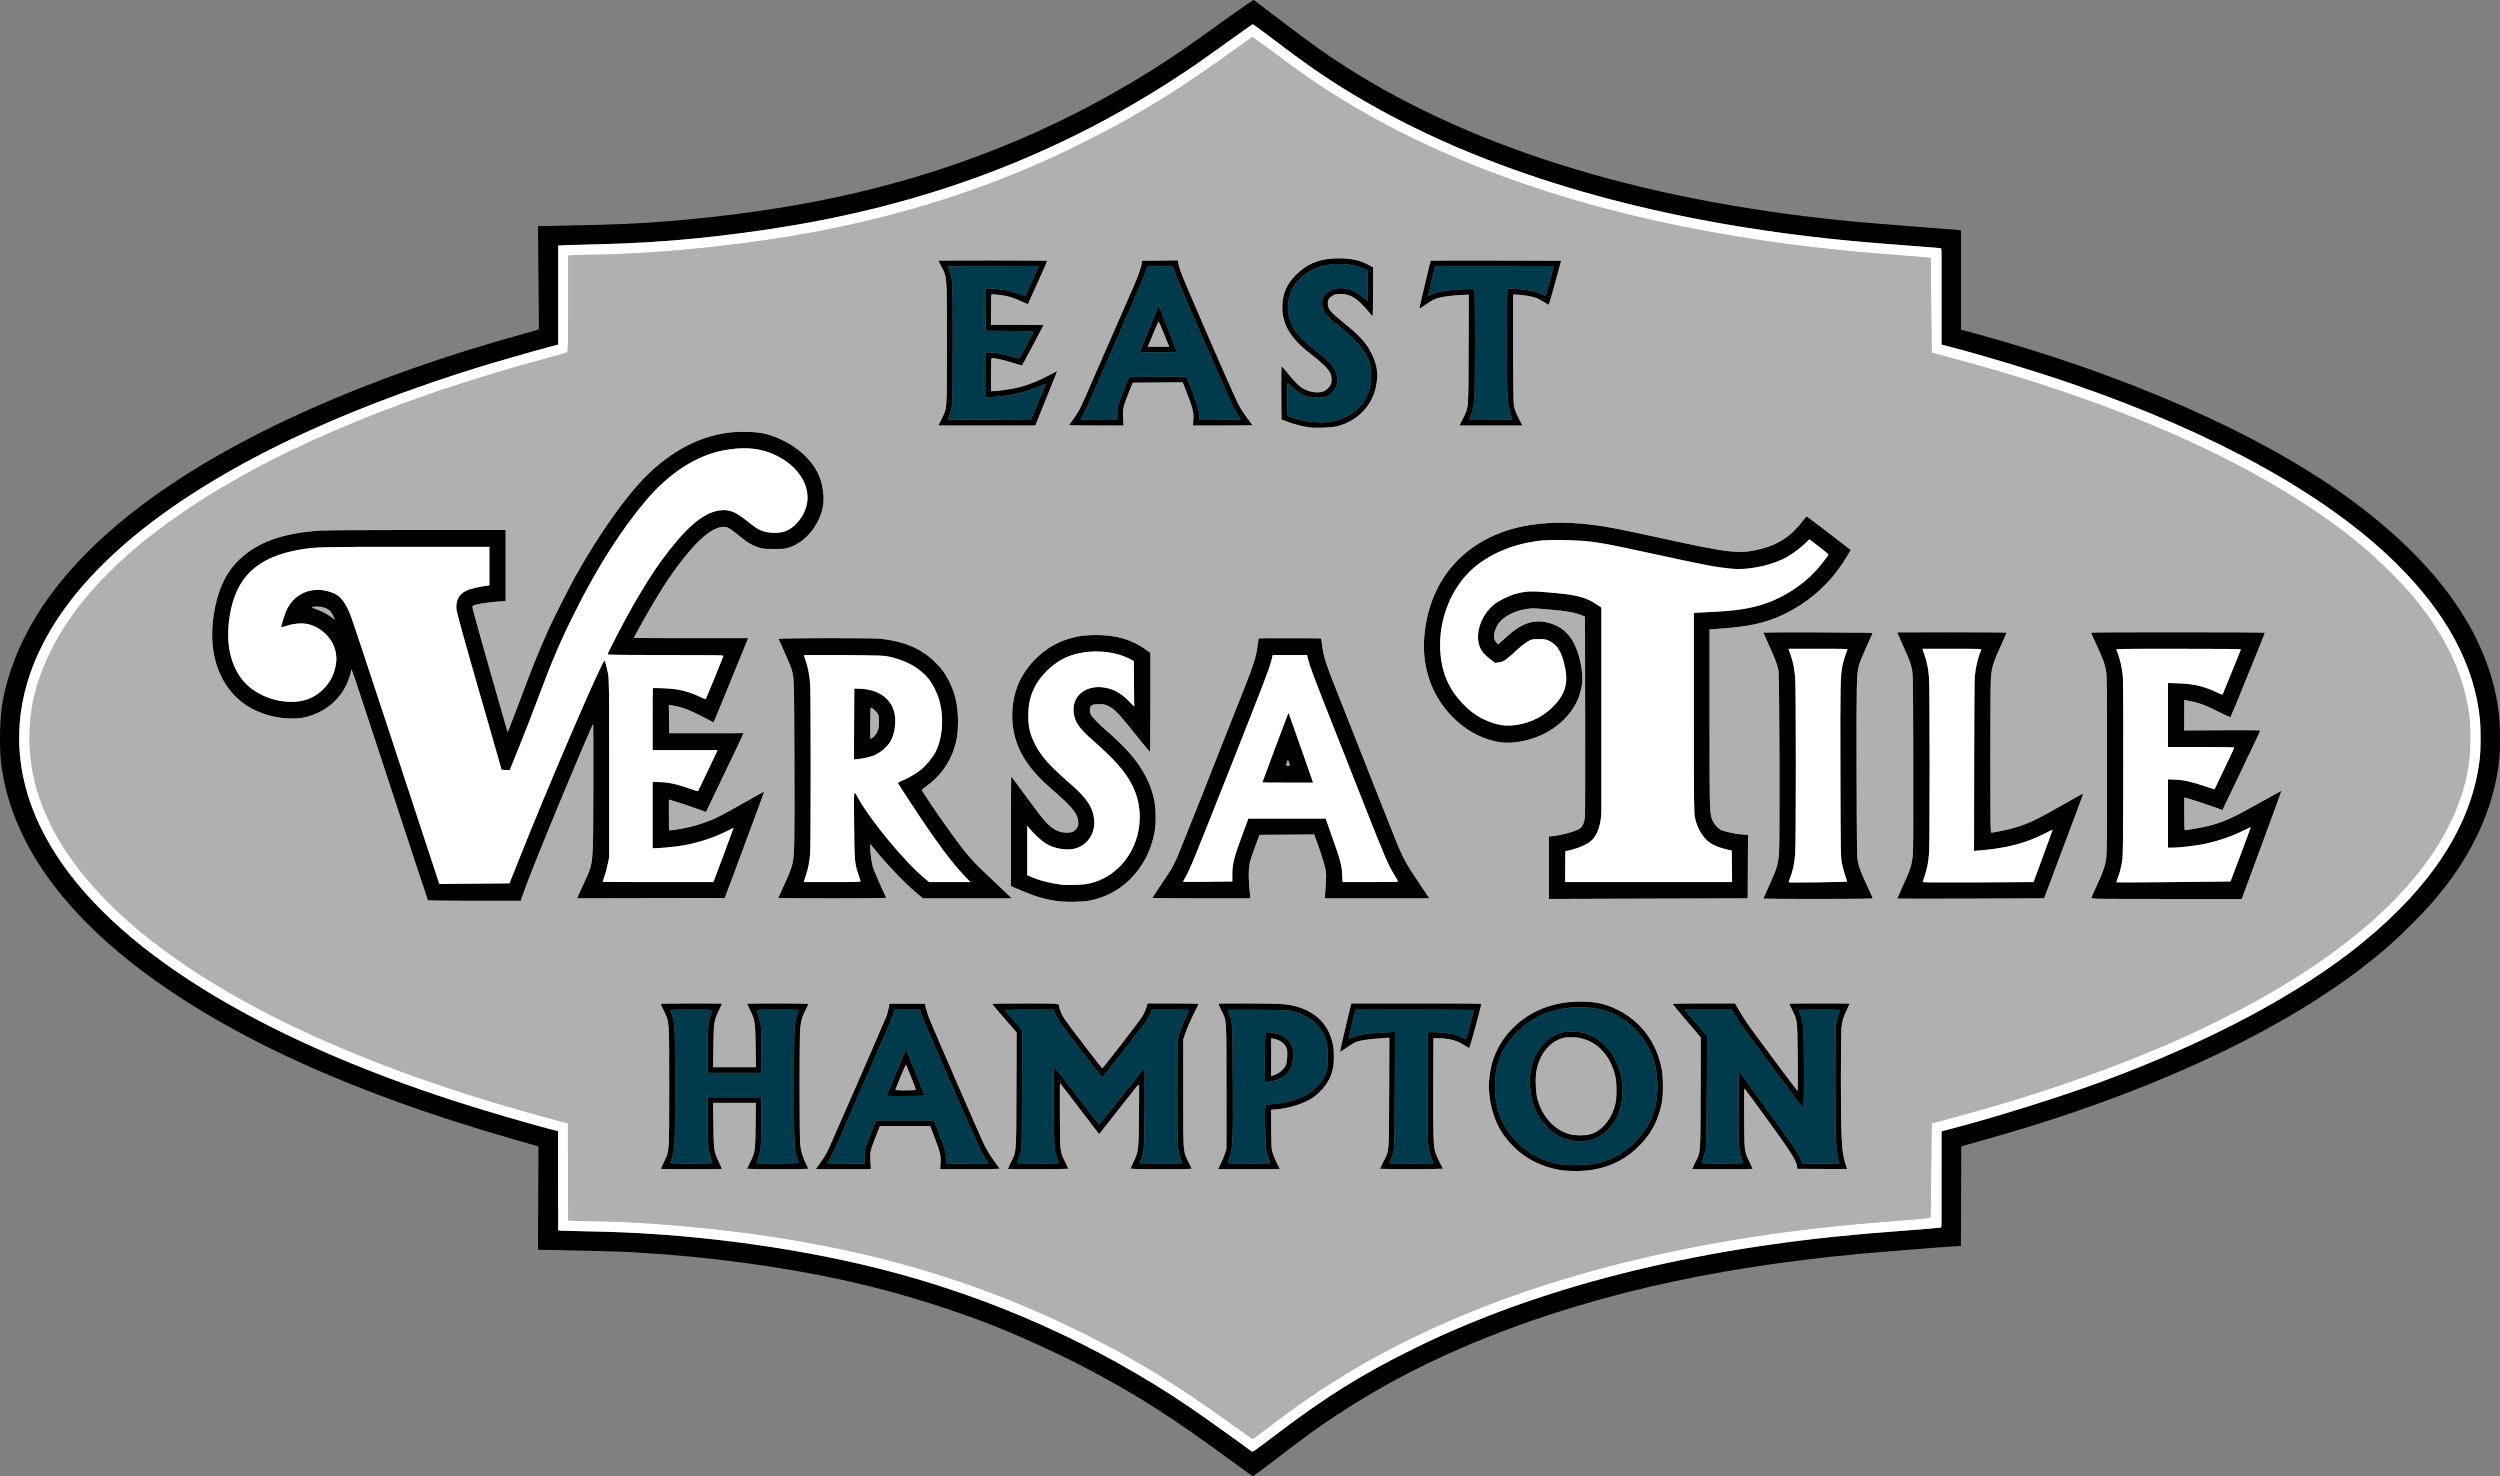 <?xml version="1.0" encoding="UTF-8"?>
<svg id="Layer_2" data-name="Layer 2" xmlns="http://www.w3.org/2000/svg" viewBox="0 0 3997.38 2360.41">
  <rect x="0" y="0" width="3997.38" height="2360.41" fill="#808080" stroke="none"/>
  <defs>
    <style>
      .cls-1 {
        fill: #fff;
      }

      .cls-1, .cls-2, .cls-3, .cls-4 {
        fill-rule: evenodd;
      }

      .cls-2 {
        fill: #003b4d;
      }

      .cls-3 {
        fill: #b0b0b0;
      }
    </style>
  </defs>
  <g id="Layer_1-2" data-name="Layer 1">
    <path class="cls-4" d="M1977.2,2341.81c-103.8-76.3-159.5-111.9-243.1-155.6-51-26.6-122.6-58.6-171.2-76.4-75.6-27.7-143.6-47.5-218.7-63.9-94.6-20.6-210.7-36.3-314.7-42.5-9.7-.6-20.2-1.3-23.5-1.6-5.4-.5-123.1-3.4-139.4-3.4h-6.4l.4-82.7.4-82.7-39-11.2c-264.2-75.4-467.5-169.2-611-281.9-114.6-90.1-184.1-189.6-205-293.5C1.2,1222.41.1,1209.71,0,1180.91c-.1-41.2,4.4-70.2,16.6-107.3,31.4-95.8,102.3-185.1,212.9-267.9,144.1-107.8,356.7-202.9,609-272.3,10.1-2.8,19.5-5.5,20.8-6.1l2.4-1-.7-82.4-.8-82.3,35.4-.7c92.3-1.8,122.6-3.1,177.9-7.6,89.4-7.3,184.3-20.9,262-37.5,184.4-39.4,350.4-106.1,505.5-203.2,35.6-22.3,54.2-35.2,121.3-83.5C1985,12.81,2004.1-.39,2004.7,0c.5.3,17.9,13.5,38.6,29.3,55,41.8,75.2,56.3,107.3,76.8,211,135.1,492.3,219.7,830.4,249.7,17.1,1.6,107.9,8.7,134,10.6,7.7.5,15.4,1.2,17.2,1.5l3.3.5v158.5l19.7,5.4c243.1,66.6,454.7,159.3,596.3,261.4,150.2,108.3,232.3,227.2,244.9,354.5,1.3,13.4,1.3,50.9,0,64.3-6.8,69.3-36.2,139.6-84.8,202.8-17.5,22.8-31.4,38.4-55.6,62.6-24.4,24.4-41.1,39.3-66.8,59.8-101,80.5-241.5,155.2-409.7,217.9-64.7,24-125.8,44-196,63.9-19.6,5.5-38.2,10.8-41.5,11.8l-6,1.7-.3,79.7-.3,79.7h-4c-2.2,0-18,1.1-35.2,2.4-17.2,1.4-51.5,4.1-76.2,6.1-249.9,19.7-454.5,63.3-638.5,135.9-90.5,35.7-171.3,77.4-246,127-29.1,19.2-46.2,31.7-94.8,68.8-19.9,15.3-36.7,27.8-37.2,27.8-.6,0-12.4-8.4-26.3-18.6M2000.2,2320.01c-1.8-2-75.7-54.8-96.2-68.8-150.2-102.2-321.4-178.5-500.2-223.2-142.6-35.6-309.1-56.9-462.3-59.1-22.3-.4-42.5-.9-44.8-1.1l-4.2-.6-.1-79.2v-79.3l-5.2-1.3c-33.2-8.4-109.8-30.7-154.2-45-326.3-104.8-555.1-248.2-650.8-407.8-51.6-85.9-64.6-174.9-38.6-263,38.7-131,162.4-253.6,363.1-359.9,99.2-52.6,222.5-102.2,358.3-144.4,25.6-7.9,86.3-25.4,111.2-32l16.3-4.3v-158.4l12.2-.6c6.7-.3,32.7-1,57.8-1.6,96.1-2.2,193.2-11.6,296.8-28.6,243.7-40,457.7-124.9,653-258.8,7.8-5.4,31.2-21.9,51.8-36.8,20.7-14.8,38.1-27.2,38.7-27.4.6-.2,13.2,8.8,28,20.1,64.4,49.2,102.2,74.8,156.7,106,188.6,108,428.8,180.4,708,213.4,50.9,6,84.8,9.1,171.5,15.6,19.2,1.4,35.5,2.8,36.3,3,.9.3,1.2,3.3,1.1,12.2v76.8l.1,65.1,10.7,2.8c56.9,14.7,136.4,38.8,197.3,59.7,227.1,78,405.9,176.7,516.8,285.3,82.2,80.5,127.5,164.4,136.1,252.4,1.3,13.1,1.2,46.7-.1,59.2-11.2,104.5-73.6,203.2-187.2,296.3-100.3,82.2-245.4,159.4-420.1,223.7-66.6,24.4-166.2,55.6-236.8,74.1l-16.7,4.4-.1,65v76.7c.1,8.8-.2,11.9-1.1,12.2-.8.3-22.3,2.1-47.8,4.1-25.6,1.9-56.9,4.4-69.5,5.5-282.7,24.4-525.1,85.7-723.2,182.9-86.1,42.3-144.5,78.9-230.1,144.2-15,11.5-28.1,21.1-29.2,21.4-1.1.2-2.6-.2-3.3-.9M2492.2,1870.41c-28-5.3-50.2-16.3-69.8-34.8-25.5-24-38.9-53.5-41.5-91.2-1.3-18.1,2.6-41.7,9.5-58.2,14.7-35.5,45.7-63.8,83.4-76.4,16.3-5.4,28.3-7.5,46.3-8.1,27.2-1,45.1,2.4,65.9,12.6,37.8,18.6,63,52.4,71.1,95.6,2.5,13.6,2.5,41.2,0,53.9-5.4,26.9-15.8,47.2-34.1,66.3-21.1,22.2-45.3,35-75.9,40.2-15.9,2.8-40.6,2.8-54.9.1M2499.3,1862.41c-32.3-5-56-17.4-77.5-40.4-13.6-14.7-22.5-31.3-28-52.4-3.2-12.1-4.3-37.9-2.4-52.5,1.5-11.3,6.7-27.6,12.2-37.9,11.5-21.4,32.4-41.6,55.4-53.4,30.2-15.4,70.7-19.6,103.7-10.8,36.4,9.6,68.7,40.9,81.1,78.6,7.1,21.6,8.4,52.2,3,74.8-5.5,23.3-16.6,42.3-35.2,60.2-17.6,17-38.1,27.6-62.2,32.2-9.8,1.9-41.7,2.9-50.1,1.6M2517.5,1824.41c-16.5-2.3-31.2-9.7-43.5-21.7-15.9-15.7-24.8-35.8-27.4-61.6-4.4-43.8,16.8-81.4,50.9-90.3,8.9-2.3,27.6-1.6,37.5,1.5,37.4,11.8,62.2,52.8,59.1,97.8-1.8,25.7-9.3,43-25.3,58.4-13.6,13-31.7,18.6-51.3,15.9M2509.4,1813.41c-24.1-6.7-43.7-28.4-51.1-56.2-2.9-11.3-3.7-34-1.5-45.5,5.1-27.2,22.7-47.9,44.4-52.4,3.5-.7,9.7-1,15.8-.7,32.4,1.8,58.1,26.4,66,63.3,2.2,10.3,2.3,32.2.1,42.1-5.3,24.7-21.7,44.6-40.9,49.8-8.3,2.2-24,2-32.8-.4M1056.5,1869.01c0-.2,2.2-5.1,5-10.9,8.9-18.7,8.5-12.3,8.5-120.2s.3-103.9-8.6-121.7c-2.7-5.4-4.9-10.3-4.9-10.8,0-.7,16.4-1,49-1,26.9,0,49,.1,49,.3s-2.3,5.1-5,10.8c-7.9,16.5-8.2,18.5-8.8,57.1l-.5,33.8h68.5l-.5-33.8c-.5-38.6-1.1-41.9-9.2-58.1-2.5-5-4.5-9.3-4.5-9.6s22-.5,49-.5c29.3,0,49,.3,49,.9,0,.5-2,4.9-4.5,9.8-5.6,11.2-7.3,17.3-8.5,29.8-1.4,13.8-1.3,171.4,0,184.6,1.2,11.4,4.1,21.2,9.5,31.9,1.9,3.8,3.5,7.1,3.5,7.4s-22.1.6-49,.6-49-.3-49-.6,2-4.6,4.5-9.6c8.3-16.4,8.7-19.2,9.2-60.1l.4-35.7h-68.4l.5,35.7c.6,40.9.8,42.4,8.8,59.1,2.7,5.7,5,10.6,5,10.8s-22.1.4-49,.4-49-.2-49-.4M1071.9,1858.61c.2-1,1.6-5.1,3-9.1s3-11.2,3.5-16c1.4-11.9,1.4-182.1,0-193-.9-7.1-3.8-18-6.4-24.4-.7-1.6,1.3-1.7,33.5-1.7s34.1.1,33.4,1.7c-6.5,15.6-7.4,24-7.4,65.5v33.8h86v-34.5c0-18.9-.5-37.8-1.1-42-.9-6.6-3.8-17-6.4-22.8-.7-1.6,1.2-1.7,33.5-1.7s34.1.1,33.4,1.7c-2.6,6.3-5.6,18-6.5,25.3-.5,4.9-.9,45.3-.9,96.5,0,95.3.2,100.1,5.4,113.9,1.4,3.7,2.3,7.2,2,7.7-.6.9-67.4,1.3-67.4.3,0-.3.6-2.2,1.5-4.2.8-2,2.4-7,3.6-11.2,2-7,2.2-10.6,2.6-48.8l.4-41.2h-86.1v36.8c0,39.7.6,47.6,5.4,61.1,1.3,3.8,2.2,7.2,2,7.5-.3.3-15.5.6-33.9.6-31.5,0-33.5-.2-33.1-1.8M1308.2,1864.11c9.5-13.5,12.9-18.9,16.8-27.2,5.7-12.2,89-203.3,92.1-211.5,1.4-3.6,3.1-9.7,3.8-13.5l1.2-7h56.9l.7,4c.5,2.2,2.2,8.1,3.8,13.3,3.2,9.8,81.1,189.2,91,209.7,3.7,7.4,9.4,16.6,14.9,24.2,5,6.7,9.1,12.4,9.1,12.7s-21.5.6-47.6.6h-47.6l.6-9.3c.9-11.9-.4-17.5-9.6-41.3l-7.1-18.4h-80.2l-6.8,17.2c-8.8,22.5-9.2,24.2-8.4,39.3l.7,12.5h-88l3.7-5.3M1322.5,1859.81c0-.3,1.1-2,2.4-3.8,2.9-3.8,11.7-22.1,21.1-43.6,3.7-8.6,9.7-22.5,13.5-31,3.7-8.6,9-20.7,11.7-27,2.8-6.4,8.2-18.7,12.1-27.5,3.8-8.8,12.5-28.6,19.2-44s13.8-31.9,15.9-36.5c2.1-4.7,5-11.9,6.5-16,1.5-4.2,3.1-8.6,3.6-9.8.5-1.3,1-3.2,1-4.3,0-1.9.8-1.9,20.9-1.9h21l1.1,4.2c2.2,8.4,7.8,21.5,47.2,111.8,44,100.8,49.3,112.2,56.1,122.3,2.6,3.8,4.7,7.1,4.7,7.3s-15.1.4-33.5.4h-33.5v-6.1c0-8.9-3.2-19.8-12.2-42.7l-8-20.2h-92.5l-7.8,19.4c-9.7,24.4-10.8,28.7-10.7,40.3l.2,9.3h-30c-16.5,0-30-.3-30-.6M1422.3,1740.61c7-16.6,22.6-54,24.6-58.6.9-2.2,2-3.5,2.5-3,.6.7,27.4,68,28.7,72.1.3,1-6.2,1.3-30.1,1.3h-30.5l4.8-11.8M1432,1741.61c1.2-4.2,16-39.2,16.5-39.2.6-.1,16,38.8,16,40.2,0,.4-7.5.8-16.5.8-15.3,0-16.5-.2-16-1.8M1611.5,1869.01c0-.3,2-4.6,4.5-9.7,9.4-19,8.9-11.8,9.2-116.4l.3-92-19.5-22.5c-10.8-12.3-19.5-22.8-19.5-23.2,0-.5,23.5-.8,52.2-.8,54.6,0,54.8,0,54.8,4.2,0,3.9,4.2,14.2,8.5,20.5,5.2,7.9,59.7,79.2,60.5,79.1,1,0,57.4-72.9,62.6-81,3.4-5.1,6.3-11.1,7.6-15.6l2.2-7.2h40.8c22.4,0,40.8.3,40.8.8,0,.4-3.8,8.2-8.4,17.2-4.5,9.1-10,21.6-12.2,28l-3.9,11.5v86.5c0,98.1-.6,91,8.5,109.8,2.7,5.7,5,10.5,5,10.7,0,.3-22.1.5-49.2.5-38.9,0-49-.3-48.5-1.3.3-.7,2.6-5.7,5.1-11.2,7.6-16.8,7.7-17.9,8.2-70.5.3-25.6.4-48.1.2-50-.3-3.5-.4-3.4-11.3,10.5-6.1,7.7-20.4,25.8-31.7,40.2l-20.8,26.3-31.3-40.7-31.2-40.8-.4,6.5c-.1,3.5-.1,27.2.1,52.5.4,51.9.3,50.6,8.5,67.4,2.6,5.3,4.8,9.9,5,10.3.1.4-21.6.8-48.2.8s-48.5-.2-48.5-.4M1626.5,1859.81c0-.3.7-2.2,1.5-4.2.9-2.1,2.6-7.1,3.7-11.2,2.1-7.4,2.1-9.3,2.5-102.2l.3-94.6-13.4-15.6c-7.4-8.5-13.7-16-14.1-16.6-.5-.7,10.6-1,38.7-1h39.3l2,5.7c1.1,3.1,4.9,10.1,8.4,15.4,8.8,13.1,66.4,87.7,67.3,87.2,1-.6,60.5-76.5,66.5-84.8,5.8-8.2,9.4-14.6,11.2-19.8l1.2-3.7h29.9c16.5,0,30,.2,30,.5s-1.8,4-3.9,8.2c-5.6,11.2-10.9,25.2-13.2,34.6-1.8,7.7-1.9,12.2-1.9,89.8-.1,88.4.1,91.2,5.5,105.5,1.3,3.6,2.5,6.8,2.5,7s-15.3.4-34,.4-34-.4-34-.8.9-3.2,2-6.1c5.2-13.7,5.2-14.3,5.7-82.6.3-52.6.1-63.7-.9-62.8-.8.6-17.1,21.1-36.3,45.6s-35.3,44.3-35.7,44.1c-.4-.3-16.6-21.2-36-46.4-27-35.2-35.5-45.6-36.2-44.4-1.2,2.2-.1,123.5,1.3,130.5.9,4.7,2.6,10.4,6.4,21.1.6,1.6-1.4,1.8-32.8,1.8-18.5,0-33.5-.3-33.5-.6M1951.9,1860.51c2.4-4.8,5.4-12.1,6.7-16.2l2.4-7.4v-99.5c0-112.7.5-104.4-8.4-122.3-2.6-5.4-4.6-10-4.3-10.2.9-.9,88.3-.5,100.7.4,43.4,3.4,71.8,24.3,81.1,59.7,2.1,8.1,2.6,12.3,2.7,23.4.1,14.5-1,21.4-5.1,32-5.7,14.5-18.8,29.4-33.5,37.8-13.9,7.9-35.1,14.1-54.1,15.7l-7.8.7.3,31.6c.4,31.4.4,31.7,3.1,39.4,1.5,4.3,4.6,11.4,6.8,15.8l4,8h-99l4.4-8.9M1963.1,1858.61c8.5-22,8.6-23.9,8.1-130.7-.5-93.3-.4-92.8-5.7-106.5-1.1-3.1-2-5.9-2-6.4,0-.4,21.4-.6,47.7-.4,45,.4,48.2.5,56,2.6,21.4,5.6,35.5,14.9,45.4,30,7.5,11.4,10,20.6,10.6,38.3.8,25.3-3.6,37.9-18.7,52.9-6.8,6.8-10.4,9.5-17.5,13.1-15.6,7.9-31.1,12-51.9,13.8-7.1.6-11.3,1.4-11.9,2.2-1.2,1.8-.2,61.7,1.2,69.9.7,3.5,2.2,9.4,3.5,13,1.3,3.5,2.6,7.2,2.9,8.2.6,1.6-1.4,1.8-33.8,1.8s-34.5-.2-33.9-1.8M2023,1729.71c-.9-1.2-.5-76.8.4-78.2.7-1.2,2.3-1.3,9.2-.4,11.3,1.5,18.7,4.4,24.7,9.8,8.7,7.8,11.8,18.2,10,33.5-2.3,18.7-14,30.8-33.4,34.5-8.3,1.6-10.2,1.8-10.9.8M2032.5,1690.31v-30.1l4.1.7c9.8,1.6,18.3,8.1,20.9,16,1.6,4.9.7,20.7-1.4,25.7-3.3,7.5-11.4,14.2-20.1,16.8l-3.5,1v-30.1M2206.5,1868.81c0-.3,2.4-5.3,5.4-11.2,9.6-18.9,8.9-10.7,9.3-110.6l.3-87.8-8.8.6c-28.7,2.1-39.9,3.9-47.2,7.6-2,1-7.8,4.7-13,8.3-5.3,3.6-9.7,6.4-9.8,6.2-.4-.4,6.2-29.6,12.9-56.8l5-20.7h103.9c95.8,0,104,.1,104,1.6,0,2.2-18.1,68.6-19,69.6-.3.4-4-1.5-8.1-4.3-11.3-7.5-23.3-10.8-40.9-11.2l-8.5-.2-.3,77.5c-.3,80.7.2,96.1,3.7,106.2,2,5.8,9.5,21.5,11.1,23.2.5.5,1,1.3,1,1.7,0,.5-22.8.9-50.5.9s-50.5-.3-50.5-.6M2221.5,1860.01c0-.2,1.1-3.2,2.6-6.7,6.1-15,5.7-8.1,6.1-109.9l.3-93.4-16,.7c-26.4,1.2-43.1,3.8-52.5,8.2-2.7,1.3-5.1,2.3-5.2,2.1-.3-.3,5-23.8,8.1-36,1.4-5.5,2.6-10.1,2.6-10.3s42.5-.3,94.5-.3c67.5,0,94.5.3,94.5,1,0,1.1-1.3,5.9-9,34.3-1.6,5.9-3.1,11-3.4,11.3-.2.3-2.7-.7-5.5-2.1-10.5-5.3-28.1-8.5-46.4-8.5h-9.7v85c0,53.8.3,88.6,1,94.7,1.1,9.6,4.7,22.6,7.5,27,.8,1.2,1.5,2.4,1.5,2.7s-16,.6-35.5.6-35.5-.2-35.5-.4M2710.4,1859.11c9.1-18.6,8.4-10.6,8.8-111.2l.3-89-22.5-26.4c-12.4-14.5-22.5-26.8-22.5-27.2,0-.6,20.9-.9,49.9-.9h49.9l6.7,11.7c3.7,6.5,11.1,17.8,16.4,25.3,16.8,23.4,76.2,102.9,76.9,103,.4,0,.4-24.2.1-53.8-.6-60.7-.3-58.6-8.5-75-2.8-5.6-4.9-10.5-4.6-10.8.5-.5,96.2-.6,96.2-.1,0,.2-2.1,4.8-4.7,10.3-5.8,12.5-7.1,16.8-8.3,28.4-.6,5.4-1,41-1,82,0,94.1,1.2,117.5,7.1,134.9,1.6,4.6,2.9,8.6,2.9,8.7,0,.2-17.9.3-39.8.1l-39.7-.2-.8-4.9c-1.6-9.6-11.8-25.2-53.7-82.6-15.5-21.2-28.8-39.4-29.6-40.5-1.3-1.8-1.4,3.8-1.1,46.5.4,54.9.1,52.8,8.7,70.8,2.7,5.7,5,10.6,5,10.8s-21.9.4-48.5.4h-48.5l4.9-10.3M2721.1,1858.61c3-7.9,5.4-15.8,6.4-20.8.8-4.1,1.3-32.6,1.6-93.6l.5-87.6-12.8-14.9c-7-8.2-15.2-17.7-18.2-21.1l-5.4-6.2h76.1l3.3,5.7c1.7,3.2,6,10,9.4,15.3,7.4,11.4,100.1,136.3,101.5,136.8s1.3-114.3-.1-128.4c-.7-6.9-2.2-14.2-4-19.8-1.6-4.8-2.9-9-2.9-9.2,0-.3,14.8-.4,33.1-.4,31.1,0,33,.1,32.3,1.7-2.7,6.5-5.7,18-6.5,24.8-1.2,9.9-1,166.4.2,183.5.8,11.6,3,28.5,4.5,33.7l.6,2.3h-59l-.7-2.8c-2.2-8.9-15-27.9-63.1-93.7l-37.9-51.9-.3,56.9c-.3,61.8,0,68.2,4.7,81.9,1.6,4.7,2.7,8.7,2.4,9-.2.3-15.2.6-33.3.6-31.1,0-33-.2-32.4-1.8M1697,1441.41c-24.4-2.3-40.8-7.2-76.3-22.7l-4.2-1.8v-87.8c0-48.3.1-87.7.4-87.7.2,0,11.1,14.7,24.2,32.7s26.9,36,30.7,39.9c11.8,12.5,21.4,17.4,34.4,17.4,7.2,0,10.8-1.5,14.6-6,3.3-4,4.2-9,2.7-15.6-2.4-10.9-12.1-22.2-38.5-45-25.4-21.7-41.3-40.2-51.5-59.6-10.1-19.1-15.1-39.3-15-60.7,0-36.8,12.9-67.4,39.1-92.7,14.8-14.4,30.2-23.6,50-30,14.9-4.8,26.5-6.4,45-6.4,32.3-.1,56.6,7.1,79.4,23.2l7.4,5.3v79.2c0,43.6-.3,79.2-.7,79.2s-10.9-12.7-23.2-28.2c-26.3-32.8-33.5-40.4-42.9-45-5.9-2.9-7.5-3.2-15.3-3.2-11.2,0-14.2,1.8-14.7,8.7-.1,2.7.4,5.8,1.2,7.4,2.4,4.8,13.2,15.8,27,27.7,44.8,38.9,66.6,70.8,74.8,110,2.7,13.1,3,36.8.6,50.2-5.4,29.8-18.3,54.9-38.6,75.4-18.4,18.5-41.9,30.7-67.2,35-9.2,1.6-31.8,2.2-43.4,1.1M1698.7,1414.81c-21.3-2.9-37-7-51.5-13.4l-4.7-2.1v-79.1l4.8,5.8c6.8,8.2,18.4,18.7,25,22.8,13.3,8,31.9,11.4,45.5,8.2,21.6-5.2,34.7-25.5,31.4-49.1-2.5-18.4-12.6-32.9-39.2-55.9-31.6-27.3-46-43.6-55.5-62.9-7.6-15.3-10.3-26.9-10.3-44.2,0-16.2,2.1-27.5,7.4-40.2,9.6-23.1,32.1-45.2,55.9-54.8,29.4-11.9,69.9-10.8,97,2.8l8.5,4.2.2,36.5.3,36.4-6.3-6.5c-15.1-15.8-28.5-23-46.1-24.5-13.1-1.2-25.5,2.7-34.1,10.6-13,12-14.1,33.7-2.5,50.5,5.4,7.8,10.9,13.5,25.5,26.2,31.1,27.3,47.8,46.1,58.9,66.6,13.7,25.4,17.1,54.9,9.5,83.7-9.8,37.2-38.2,66.5-73.2,75.4-7.8,2-13.1,2.7-26.2,3.1-9.1.2-18.2.2-20.3-.1M684.1,1439.61c-.2-.4-9.7-29.1-21.1-63.7-36.1-110-62.8-191.4-81.6-248.5-10-30.6-18.6-56-19.1-56.5-.5-.6-.8-.1-.8,1.1,0,3.1-3.7,14.5-7,21.7-12.2,26.1-34.3,44.4-63.5,52.3-8.8,2.4-11.9,2.8-24.5,2.8-21.4,0-42.2-4.9-61.3-14.5-32.1-16-54.6-46.9-62.7-85.9-5.5-26.4-4-58.1,4-88.6,7.4-28.3,18.5-48.1,36.4-65.3,29-27.7,69.8-42.3,129-46.1,9.8-.6,70.2-1,156.3-1h140.3v114h-2.8c-11,0-36.3,3.1-45,5.5-4.9,1.4-5.2,1.7-5.2,4.5,0,1.7,12.2,45.7,27.1,97.8,14.9,52,27.5,96.2,28.1,98.1l.9,3.4,3-6.9c1.6-3.8,9.4-24.3,17.3-45.4,19.9-53.5,29.6-77.3,46.1-114,7-15.5,32.2-65.3,41.5-82,38.5-69,82.4-131,116.1-163.6,39.9-38.7,82.8-61,129.2-67,18.1-2.4,45.7-1.5,58.7,1.8,37.5,9.8,69.2,33.3,83.9,62.3,9.1,17.9,12,42,7.2,60-7.3,27.2-28.3,51.3-51.6,59.2-7.6,2.6-9.1,2.7-25.5,2.7s-18-.2-25.5-2.8c-10.1-3.5-16-6.9-25.5-14.6-21.5-17.5-23.5-18.6-32.1-17.8-13.5,1.2-32.2,15.2-52.4,39.3-19.8,23.5-35.6,46-55.5,79.3-10.2,17-33,57.7-33,58.8,0,.2,41.1.4,91.4.4h91.4l-9.5,23.2c-5.2,12.8-17.6,43.1-27.5,67.4l-18.2,44.2-16.1-8.4c-23.5-12.2-34.9-16.4-51.3-19l-4.3-.6.3,22.6.3,22.6h59.3l59.3-.1-.7,2.1c-.3,1.1-4.2,9.6-8.6,18.7-4.5,9.2-10.3,21.5-13.1,27.3-8.9,18.7-15.4,32.2-22.2,46.5-3.7,7.7-8.6,17.8-10.8,22.5-2.2,4.6-4.1,8.6-4.3,8.8-.1.1-8.4-2.7-18.3-6.3-10-3.6-23.3-8.1-29.6-9.9l-11.5-3.5v24.3c0,13.3.2,24.4.5,24.7.8.8,18.3-1.8,31-4.7,15.1-3.4,32.2-9.3,46-15.9,6-2.9,25.3-13.4,42.9-23.4,17.5-10,32-18,32.1-17.9.2.1-14,38.5-31.4,85.3l-31.7,85-118.2.2-118.1.3,3.5-7.8c2-4.3,6.1-13.1,9.1-19.7,13.7-29.8,13.2-24.4,13.5-149.3.1-56.2,0-102.2-.2-102.2-.3,0-7.5,16.3-16,36.2-41.4,97.4-80.8,193.6-93.4,228.5l-6.6,18.3h-74c-40.7,0-74.2-.4-74.4-.8M691.5,1380.11c-6-18.3-37.1-112.9-69.1-210.2-32-97.4-59.9-181.5-62.2-186.9-10.2-25-18.7-33.6-37.8-38.1-28.3-6.7-54.5,6.6-65.3,33.2-2.7,6.8-8,24.3-7.4,24.8.2.2,4.8-1,10.3-2.7,13.1-4.1,27.3-4.5,37.5-.9,26.7,9.3,43.4,34.8,39.9,60.8-2.4,17.4-8.6,30-20.4,41.8-12.9,12.8-27.4,19.1-46.2,20.2-32.2,1.7-66.1-12.9-84.1-36.2-18.9-24.7-25.7-58.7-19.7-99,9.6-64.3,44.1-96.8,114.9-108.5,23.1-3.8,34.3-4.1,169.1-4h131.5v61.7l-5.8.7c-11.9,1.5-25,4.7-31,7.6-11.7,5.7-17.1,15.6-15.9,29.4.4,5,10.8,42.9,36.4,132.1l35.9,125,6.4.2,6.5.3,14.7-36.3c8.1-19.9,20.5-51.8,27.6-70.7,26-69.7,37.8-97.3,62.9-147.5,35.4-70.8,73.9-131.1,113.8-178,35.7-42,79-70.1,121-78.4,30.8-6.1,55.6-4.8,77.8,4.1,46.6,18.7,69.5,59.3,53.2,94.2-6.6,14.2-18.2,26-29.8,30.4-12.3,4.6-30.3,3.6-42.2-2.3-3.9-1.9-12.2-7.8-18.5-13-19.1-15.8-30.2-20.1-45.6-17.7-26.6,4.1-54.6,28.5-92.7,80.7-11.7,16-27.4,40.8-44,69.5-13.2,22.8-41.7,77.5-41.7,79.9,0,.7,30.2,1.1,92.7,1.1,73.5,0,92.7.2,92.5,1.2-.5,2.2-27.5,68.2-28.2,69-.4.4-4.9-1.2-10.1-3.7-19.3-9.1-33.6-12.4-57.8-13.4-9-.4-16.5-.5-16.7-.2-.3.2-.4,22.6-.4,49.7v49.4h103.9l-2.9,6.2c-1.5,3.4-6.1,13-10.1,21.3-3.9,8.2-9.6,20.1-12.6,26.4-3,6.3-5.6,11.6-5.8,11.8-.2.2-5-1.3-10.7-3.3-22.8-7.9-34.3-10.6-48.6-11.2l-13.2-.5v106.3l3.7-.1c5.4,0,26.4-1.8,35.3-3,28.8-4,57-12.7,80.9-25,5.2-2.7,9.5-4.8,9.6-4.7.1.2-26.9,72.8-30.8,82.7l-1.6,4.1h-88.6c-48.7,0-88.5-.2-88.5-.4,0-.1,1.3-3.9,2.9-8.3,1.6-4.5,4-13.2,5.2-19.5l2.4-11.3v-142c0-132-.2-142.7-1.8-151.5-2.2-11.6-4.8-21-5.7-21-3.9,0-92.8,206.6-135.5,315-6.2,15.6-12.5,31.3-13.9,34.7l-2.6,6.3-56,.5-56,.5-11-33.3M529.2,986.31c-6-4.7-19.1-11.3-26-13.1-2.6-.7-4.7-1.6-4.7-1.9,0-1.4,9.7-1.9,15-.9,8.6,1.6,14,4.8,16.9,10,3.2,5.6,5.2,10,4.6,10-.3,0-2.9-1.9-5.8-4.1M2476.5,1387.41v-49.9l6.2-.6c18.2-2,41-9,45.5-13.8,2.9-3.1,5.1-9.1,6-16.2.4-3.3.6-76.9.4-163.4l-.3-157.3-5.3-2.5c-6.7-3-20-5.9-33.5-7.3-42.2-4.2-44.1-4.2-54.6-2.7-21.9,3.3-40.5,14-47.3,27.3-5.9,11.6-6.2,21.1-1,26.4l3,2.9,11.1-10c17.4-15.8,28.3-22.4,42.6-25.6,12.2-2.7,27.3-.3,40.7,6.4,19.1,9.6,31.5,29.5,37.5,60.2,4,20.5,3.5,32.7-1.8,49.6-5.7,18.3-19.5,37-37.4,50.4-27.6,20.8-67.4,30.8-96.5,24.3-26.8-6.1-49-18.7-69.3-39.3-33-33.3-49.1-78.6-45.2-127.3,6.9-86.6,57.8-149.5,140.2-173.2,37-10.6,82.6-12.9,130.7-6.4,24.7,3.3,40.2,6.3,106.8,20.8,113.4,24.8,126.9,26.2,162.3,17.1,26.8-7,47.4-20.8,64.2-43.2,3.5-4.8,7-8.5,7.6-8.3.6.2,16.7,12.4,35.7,27l34.5,26.7-5.5,9.2c-20.4,33.8-43.1,57.7-73.8,77.9-35.6,23.3-69.7,34.1-119.5,37.8-8,.6-17.4,1.3-20.8,1.6l-6.2.5v142.7c0,153.7,0,151.9,5.2,163.5,2.7,5.7,8,11.7,12.6,14.1,5.3,2.7,23.6,6.8,33.7,7.4l10,.7-.3,50.7-.2,50.8-159,.5-159,.5v-50M2502.7,1385.71l.3-24.7,6-1.3c16.5-3.7,30.4-10.2,37.1-17.1,9.1-9.5,14.2-26.1,14.4-46.7.1-6.1.1-81.6,0-167.8v-156.7l-5.8-3.9c-18.1-12.3-32.3-16.2-71.7-19.7-35.4-3.1-41.2-3-59.3,1.6-9.6,2.4-28,11.5-34.7,17-22.4,18.5-32,50.4-21.5,71.1,2.8,5.4,6.7,9.6,15.2,16.4l7.8,6.1,5.5-.7c7.3-1,12.1-4,24-15,12.5-11.6,18.5-16.4,24.9-19.8,4.5-2.4,6.1-2.6,15.6-2.6s11.1.3,16.1,2.6c13.7,6.4,20.8,18.2,25.8,42.8,5.5,26.7-.6,45.2-21.7,65.1-17,16.1-40.2,26.1-64.3,27.6-11.2.7-19.5-.5-31.9-4.9-18.2-6.4-31.7-15.3-46-30.4-23-24.1-34.1-51.2-35.7-86.3-2.2-49.5,18.1-99.3,52.9-129.9,22.3-19.4,53.1-34,85.9-40.6,20.7-4.1,31-4.9,59.3-4.3,42.9.9,53.3,2.5,144.1,22.3,84.6,18.4,97.8,20.9,124.2,23.5,23.2,2.3,56.1-3.7,80.1-14.7,10.9-4.9,25.8-15.2,35.5-24.4l8.4-7.9,15.1,11.5c8.3,6.4,15.2,12.1,15.2,12.7,0,1.9-13.4,18.9-22.1,28.1-20.3,21.5-49.6,40.3-77.4,49.9-26.1,9-48.8,12.3-99.3,14.5l-16.3.8v159.7c0,142.1.2,160.6,1.6,167.5,4.1,19.9,15.4,36.6,29.5,43.7,5.3,2.7,15.2,6,23.5,7.9l6,1.3.2,25.2.3,25.2h-267l.2-24.7M2819.5,1436.81c0-.3,4.5-10.5,10.1-22.7,10.8-23.9,13.1-31,14.8-46.4,1.7-14.3.9-287.5-.8-295.8-2-9.8-5.5-19-15.1-40.1-5-10.9-9.1-20.1-9.1-20.4s39.5-.4,87.7-.3c69.1.2,87.4.5,87.1,1.5-.3.7-4.9,10.7-10.1,22.3-5.3,11.6-10.5,24.4-11.6,28.4-3.9,14.4-4.2,25.4-3.9,169.1.4,127.7.5,138,2.2,145.8,2.1,10,4.8,16.8,15.6,40.1,4.4,9.6,8.1,17.8,8.1,18.2,0,.5-39.4.9-87.5.9s-87.5-.3-87.5-.6M2860.1,1410.81c-.2-.3.9-4,2.6-8.1,3.9-10.1,6.4-22.2,7.7-36.8,1.4-15.9,1.4-266.7,0-282.5-1.3-14.9-3.4-25.3-7.5-36.8l-3.3-9.2h47.5c44.9,0,47.5,0,46.8,1.7-3,7.2-5.9,16-7.5,23.3-3.8,17.3-4.1,30.4-3.7,171.5.4,131.8.5,136.3,2.4,146.5,1.1,5.7,3.5,14.5,5.2,19.5,1.8,4.9,3.2,9.3,3.2,9.7-.1.8-92.8,2-93.4,1.2M3033.5,1436.81c0-.3,2.4-5.8,5.4-12.3,16-34.7,17.5-39.1,19.5-56.8.8-7,1.1-50.7.8-149.8-.3-138.1-.4-140.2-2.4-149-2.5-10.8-3.2-12.4-14.5-37.8-4.9-10.9-8.9-19.9-8.9-20s39.4-.2,87.5-.2,87.5.3,87.5.7-4.4,10.6-9.9,22.6c-10.6,23.3-13.4,31.9-15,47.4-.7,6.1-1,53.4-1,129.7,0,103.6.1,120.1,1.4,120.1,4.4,0,29.8-5.5,39.1-8.4,23.2-7.3,31.6-11.4,76.2-36.7,17.4-9.9,31.7-17.8,31.9-17.6.2.2-13.8,38-31.2,84l-31.4,83.7-117.5.5c-64.7.2-117.5.2-117.5-.1M3074.5,1410.31c0-.6,1.2-4.8,2.8-9.3,3.7-10.5,5.9-21.3,7.1-35.6.6-7,1-63.3,1-141s-.4-134.1-1-141c-1.2-14.7-3.3-25.1-7.4-36.8l-3.2-9.2h47.4c44.8,0,47.4,0,46.7,1.7-5.2,11.7-9.1,27.9-10.4,43.3-.4,5.7-.9,70.7-.9,144.3l-.2,133.9,8.3-.7c43.8-3.6,74.2-11.5,105.5-27.5,6.4-3.3,11.8-5.9,11.9-5.7.1.1-6.7,18.9-15.2,41.9l-15.4,41.8-88.5.5c-63.1.3-88.5.1-88.5-.6M3343.9,1435.61c.2-1,3.8-9.2,8.1-18.2,9.6-20.7,12.9-29.4,15.1-40.7,1.7-8.3,1.9-18,1.9-152.8s-.2-144.6-1.9-152.9c-2.2-11.2-3.9-15.7-14.8-39.5-4.9-10.7-8.8-19.7-8.8-20,0-.4,62.5-.6,139-.6s139,.3,139,.8c0,.7-15.7,39.4-46.6,115.2-4.3,10.4-8.1,19.3-8.4,19.7-.4.5-8.6-3.2-18.1-8-23-11.7-33-15.3-52.2-18.7l-3.7-.6-.1,24.3v24.3l59.8-.3c32.8-.2,60.3-.1,60.9.2.9.3.3,2.4-1.8,6.7-3.1,6.4-9,18.8-17.9,37.4-2.6,5.5-7.5,15.8-10.9,23-6.1,12.5-8.3,17.1-22.4,46.7l-6.5,13.7-7.8-3c-10.6-3.9-46-15.6-50.1-16.4l-3.2-.7v26.1c0,20.2.2,26,1.2,26,3.9,0,28.1-4.3,36.5-6.4,25.6-6.5,39.4-12.7,85.1-38.5,17.8-10,32.5-18,32.6-17.9.2.2-14,39.2-31.6,86.6l-31.8,86.3h-120.5c-114.3,0-120.5-.1-120.1-1.8M3384,1410.81c-.2-.3.7-3.1,2-6.3,2.8-7,5.2-16,7.2-27.1,1.3-7.4,1.6-27.7,1.8-146.5.2-75.9-.1-142.8-.6-148.5-1.3-15.5-5.2-31.6-10.4-43.3-.7-1.7,4.4-1.7,99.4-1.7,79.8,0,100.2.2,99.7,1.2-2.4,6-28.4,69.6-28.9,71-.6,1.5-1.7,1.2-10-2.7-20.3-9.7-36.8-13.5-61-14.3l-16.7-.5v102.3h53c29.5,0,53,.3,53,.8s-3.6,8.3-7.9,17.3c-4.3,9-11.4,23.8-15.7,32.9-4.3,9-7.9,16.6-7.9,16.7-.1.1-6.2-1.8-13.6-4.3-23.2-7.8-35-10.6-48.7-11.2l-12.2-.5v109.3h6c9.8,0,29.4-2,44.5-4.6,23.9-4,49.3-12.3,71.3-23.4,5.7-2.8,10.5-5,10.6-4.9.2.2-7.1,19.8-16.1,43.6l-16.3,43.3-91,1c-50.1.5-91.2.7-91.5.4M1244.5,1435.91c0-.3,1.8-4.5,4-9.3,10.4-22.2,16.3-36.3,18-43,3.8-15,4.1-26.6,3.7-163.7-.5-142-.3-137.4-5.6-153-1.1-3.3-5.9-14.6-10.7-25-4.7-10.5-8.9-19.6-9.1-20.3-.7-1.6,150.1-1.8,164.2-.2,36.6,4.1,63.5,15.5,85,36.1,11.3,10.9,17.3,19,23.9,32.4,9.6,19.3,13.9,38.9,13.9,64,0,17.5-1.5,28.6-5.9,42.4-7.6,24.1-23.7,46.1-44.4,60.5-5,3.6-7.8,6.2-7.4,6.9,9,15,38.4,57.6,56.1,81.4,17.8,23.9,26.3,33.3,55,60.3,14.7,13.9,28.1,26.5,29.7,28.1l3,2.9h-142.1l-9.9-8.2c-18.4-15.1-48.5-46.7-69.4-72.7l-5-6.3v6.8c0,8.4,2.4,25.1,4.6,31.9,1.2,3.7,18.2,42.4,21,47.7.2.4-38.6.8-86.1.8s-86.5-.3-86.5-.5M1285.8,1408.11c.3-1.2,1.6-5.4,3-9.2,3.4-9.6,5.6-21,6.6-34.6,1.1-15.2,1.1-257.5,0-270.9-1.2-14.5-3.6-26.8-7-36.6-1.6-4.6-3-8.7-3-9.1,0-.5,28.7-.6,63.8-.3,59.9.6,64.3.7,73,2.7,27,6.1,47.1,17.3,61.5,34,6.9,8.1,14.8,23.5,18.1,35.3,8,28,5.3,61.9-6.5,84.1-4.5,8.3-15,21-22.4,26.9-8.7,6.9-21.1,14.2-30.1,17.6-4,1.6-7.3,3.4-7.1,4,.1.6,9,14.4,19.8,30.8,40.1,61.2,65.2,95.2,86.8,117.8l9.4,9.8h-66.1l-6.3-5.3c-32.6-26.9-86.9-92.5-107.9-130.2-6.6-11.9-6.1-15.4-5.7,43,.5,58.2.9,63.2,6.9,80.5,1.6,4.6,3.1,9.2,3.4,10.2.4,1.6-2.2,1.8-45,1.8h-45.5l.3-2.3M1365.7,1157.71l.3-56.7,8,.2c29.6.9,50,14.5,55.9,37.6,3.4,13,1.2,32.5-5,44.6-5,10-16,19.6-27.9,24.7-5.2,2.1-17.7,4.9-26.5,5.8l-5,.5.2-56.7M1391.5,1156.41c0-14.6.3-25,.9-25,2.1,0,9.7,6.8,11.4,10.2,2.2,4.6,2.4,18.1.3,25-1.8,6-5.7,11.3-9.6,13.3l-3,1.5v-25M1842.5,1435.81c0-.4,6.9-10.9,15.3-23.3,16.6-24.5,18.5-27.9,26.9-47.6,4.4-10.3,64-160.5,92.2-232.5,3-7.5,9-22.8,13.5-34,13.5-33.9,17.9-47.6,20.1-63.5,1.1-7.7,2-14.1,2-14.2,0-.2,22.5-.3,50-.3s50,.2,50,.4.8,6.5,1.9,13.9c2.5,17,5.3,25.5,20.8,64.7,6.8,17.3,31.2,79.2,54.3,137.5,23,58.3,44,111.1,46.7,117.5,8.9,20.5,14.1,29.8,31.9,56.1l17.4,25.9h-167.3l.6-6.3c.3-3.4.9-12.8,1.3-20.7.6-13.7.5-15.2-2.1-25.3-2.2-8.8-11.1-35.4-15.7-47l-1.1-2.8-43.6.3-43.6.3-6.8,18.1c-8.5,22.9-9.7,27.6-10.4,39.4-.5,8.2.5,26.7,2.2,40.2l.5,3.8h-78.5c-43.2,0-78.5-.3-78.5-.6M1891.5,1409.91c0-.2,1.8-3.5,4-7.4,7.2-12.5,13.2-27.1,69.2-168.6,59.2-149.8,64.8-164.4,68.2-177.8l2.2-8.8h54.8l1.3,5.3c3.7,14.8,7,23.6,53.3,140.8,4.2,10.7,19.9,50.5,34.9,88.5,36.2,91.8,39.2,98.8,50.7,118,2.9,5,5.4,9.4,5.4,9.8s-20,.7-44.4.7h-44.4l-.6-11.8c-.7-15.2-2.9-23.5-16-60.2l-10.4-29.5h-123.6l-7.8,21c-15.5,41.5-18.1,51.7-17.9,70.7l.1,8.8-39.5.5c-21.8.2-39.5.3-39.5,0M2018.5,1251.01c0-.7,40.2-108.1,41-109.6.7-1.4.9-1.4,1.4,0,6.4,17.7,37.5,106.1,37.9,107.7l.7,2.3h-40.5c-22.3,0-40.5-.2-40.5-.4M2056.5,1223.11c.1-.7.7-2.8,1.4-4.7l1.3-3.5,1.6,3.8c2.2,5.2,2.1,5.7-1.3,5.7-1.8,0-3-.6-3-1.3M2094.1,683.41c-11-1.4-23.9-4.7-35.1-8.9l-10-3.8-.3-42.8c-.2-24.9.1-42.6.6-42.4.5.2,5.7,6.2,11.4,13.4,10.4,12.8,18,20,24.8,23.4,9,4.7,21,6.3,29.3,4,5.6-1.6,12.1-8,13.6-13.4,1.3-4.6.8-12.3-1.2-16-4-7.9-13-16.6-33.7-32.7-29.9-23.1-43.2-45.7-43.2-72.8,0-20.7,6.6-36.5,21.6-51.7,18.4-18.5,38.9-26.5,68.1-26.7,20.6-.1,35.6,3.3,49.8,11.3l5.7,3.2v39.6c0,21.8-.4,39.2-.9,38.7-.4-.5-5-5.8-10-11.7-15.1-17.5-25.9-23.9-40.7-24.1-6.7,0-8.7.3-12.4,2.4-6.2,3.5-8.4,6.9-8.4,12.8.2,9,3.9,13.6,24,29.7,26.5,21.2,37.9,33.7,46.3,51,8.1,16.5,10.3,30,7.7,47.1-2.6,17.2-9.3,31.2-20.8,43.8-10.4,11.4-25.7,20.6-41.1,24.5-9.2,2.4-33.8,3.6-45.1,2.1M2096.2,674.41c-10.3-1.3-20-3.5-29.2-6.7l-8-2.8-.5-26.3c-.3-14.4-.2-26.3.1-26.3.4,0,3.3,2.7,6.6,5.9,6.9,6.9,14.4,11.9,22.8,15.2,5,2,7.8,2.4,17.5,2.4,13,.1,17.6-1.5,24.5-8.2,11.7-11.4,11.1-29.7-1.4-44.7-4.8-5.8-13.6-13.6-27.6-24.5-29.7-23-41.5-42.1-41.5-67.1-.1-26.4,15.6-49.2,42.1-61.4,22.7-10.3,56.1-10.5,78.1-.4l6.8,3.1v48.9l-6.3-5.6c-17.5-15.8-41.3-19.8-56.2-9.6-5.7,3.9-8.3,7.6-9.7,13.9-1,4.3-.9,6.1.5,11.3,2.9,10.4,8.9,17,30.2,33.4,17.8,13.7,34,31.8,41.3,46.1,8.7,17.1,8.3,44.2-.9,62.5-15.6,30.9-48.6,46-89.2,40.9M1505.4,670.11c9.2-18.7,8.6-10.2,8.6-120.7s.4-105.5-8.7-122.9c-2.7-5.1-4.8-9.5-4.8-9.8,0-.2,39.1-.3,87-.3s87,.3,87,.7c0,.5-5.9,13.8-13.1,29.8-7.2,15.9-14.2,31.3-15.5,34.2l-2.3,5.3-5.8-2.6c-12.6-5.6-17.4-7.5-24.3-9.4-7.9-2.2-26.5-4.5-28.1-3.5-.6.3-.9,9.8-.9,24.5v24h42c23.1,0,42,.2,42,.4,0,.3-3.4,6.7-7.4,14.3-4,7.6-9.9,18.7-13.1,24.8-10.2,19.3-13.7,25.5-14.4,25.5-.4,0-7.2-2.1-15.2-4.6-15.3-4.7-30.2-8-32.5-7.1-1.2.5-1.4,5.1-1.4,26.6v26.1l4.7-.1c7.3,0,31-3.7,41.9-6.5,13.7-3.6,30.6-10.4,46.1-18.6l13.2-6.9-1.7,4.5c-1,2.5-8.8,22.1-17.5,43.5l-15.7,39.1h-155l4.9-10.3M1516.1,669.61c.3-1,1.7-4.7,3-8.4,1.3-3.6,2.8-9.7,3.3-13.5.6-4.1,1-43.3,1-99.5.1-100.4-.1-102.8-5.5-116.1-1.3-3.3-2.4-6.2-2.4-6.4s32.6-.3,72.5-.3h72.6l-.7,2c-1,3.2-19.7,44.3-20.5,45.3-.5.5-5.6-.9-11.6-3.1-13.2-5-23.6-7-39.9-7.9l-12.5-.7.3,33.9.3,34,38.2.2c38.8.3,40.4.4,37.4,3.8-.5.5-3.9,6.8-7.6,14-6.4,12.2-13.5,25.5-14.2,26.3-.1.2-6.7-1.4-14.6-3.7-17.1-4.9-23.9-6.1-32.9-6.1h-6.8v72.2l9.7-.7c34.4-2.4,52.9-6.8,83.5-20l3.7-1.6-2,5.3c-3.9,9.8-17,41.2-19.5,46.5l-2.4,5.3-66.5.5c-63.1.4-66.5.4-65.9-1.3M1709.5,679.81c0-.2,2.8-4.5,6.4-9.4,8.8-12.1,11-16.3,21.6-40.5,5-11.6,10.6-24.4,12.4-28.5,1.8-4.2,7.3-16.5,12-27.5,4.8-11,10.3-23.5,12.1-27.8,3.8-8.6,8.7-19.8,13.8-31.5,1.9-4.3,7.4-16.7,12.2-27.7s11.1-25.4,13.9-32c6-13.7,11.3-29.4,11.8-34.5l.3-3.5,28.7-.3,28.7-.3.5,3.8c.3,2.1,2.1,8.5,4,14.3,3.4,10.6,79.7,186.2,90.5,208.5,3.8,7.9,9,16.3,15,24.3,5,6.7,9.1,12.4,9.1,12.7,0,.2-21.4.5-47.5.5h-47.5l.6-9.3c.8-11.7-.6-17.2-9.9-41.5l-7.1-18.3-39.9.3-39.9.3-6.5,16c-8.7,21.4-9.7,26-9,40.7l.7,11.8h-43.5c-24,0-43.5-.3-43.5-.6M1727.5,670.81c0-.4.8-1.8,1.8-3.3,4.6-6.4,9.5-17.3,49.6-109.6,12-27.5,25.1-57.5,29-66.5,14.2-32.3,22.3-51.6,24-57.5,1-3.3,1.9-6.6,2.1-7.3.3-.9,5.3-1.2,20.8-1.2h20.5l1.7,5.7c2.8,9.6,7.8,21.7,42.4,100.8,52.4,119.8,52.6,120.4,59.9,131.5,2,3,4,6,4.4,6.7.7,1-6.1,1.3-32.7,1.3h-33.5v-6.1c0-8.8-3-19.2-12.1-42.5l-8.1-20.5-46.1.3-46.2.3-7.8,19.5c-9.2,22.8-10.7,28.4-10.7,40.2v8.8h-29.5c-16.3,0-29.5-.3-29.5-.6M1823.1,561.11c.3-1.2,6.8-17.1,14.3-35.2,7.5-18.2,14-33.9,14.4-35,.7-1.8.9-1.8,1.7-.5,1.7,3.2,28,70.2,28,71.5,0,1.2-4.8,1.5-29.5,1.5h-29.5l.6-2.3M1836.3,552.11c3.5-8.7,15.6-37.4,16-37.9.4-.4,4.4,8.5,8.9,19.7l8.3,20.5h-34l.8-2.3M2338.9,669.61c9.6-19.2,8.9-10.8,9.3-110.5l.3-87.7h-5.3c-8.4,0-27.5,1.8-36.7,3.5-10.5,1.9-15.9,4.4-27.8,12.9-5.1,3.6-9.2,6-9.2,5.3.1-2,17.6-75.7,18.1-76.3.3-.2,47.3-.3,104.6-.2l104,.3-9.6,35.2c-5.2,19.4-9.9,35.3-10.3,35.3s-3.9-2.1-7.7-4.5c-3.8-2.5-9.1-5.3-11.8-6.4-5.9-2.3-21.4-5-30.6-5.3l-6.8-.2v84.9c.1,52.4.5,87.4,1.1,91.2,1.2,7.7,3.7,14.1,9.5,25l4.5,8.3h-101l5.4-10.8M2350.8,666.11c3.5-7.7,5.6-17.4,6.7-30,1.2-15.1,1.2-172.1,0-173.3-1.3-1.3-32.6,0-46,2-11.4,1.7-21.6,4.6-25.8,7.3-2.4,1.6-2.5,1.6-1.9-.3.3-1.1,1.7-7.1,3.1-13.4,1.4-6.4,3.8-16.4,5.2-22.3l2.6-10.7h94.8l94.8-.1-3.5,13.3c-1.9,7.3-4.3,16.2-5.3,19.8-1.1,3.5-2.4,8.4-3,10.7l-1.1,4.2-6-3c-3.3-1.6-9.7-3.9-14.2-4.9-8.6-2-37.6-4.7-40.3-3.7-1.3.5-1.4,10.8-1.4,83.9,0,91.8.3,100.3,5.1,113.8,1.6,4.6,3.2,9.2,3.4,10.2.4,1.6-1.7,1.8-34.5,1.8h-35l2.3-5.3"/>
    <g>
      <path class="cls-2" d="M2499.3,1862.41c-32.3-5-56-17.4-77.5-40.4-13.6-14.7-22.5-31.3-28-52.4-3.2-12.1-4.3-37.9-2.4-52.5,1.5-11.3,6.7-27.6,12.2-37.9,11.5-21.4,32.4-41.6,55.4-53.4,30.2-15.4,70.7-19.6,103.7-10.8,36.4,9.6,68.7,40.9,81.1,78.6,7.1,21.6,8.4,52.2,3,74.8-5.5,23.3-16.6,42.3-35.2,60.2-17.6,17-38.1,27.6-62.2,32.2-9.8,1.9-41.7,2.9-50.1,1.6M2517.5,1824.41c-16.5-2.3-31.2-9.7-43.5-21.7-15.9-15.7-24.8-35.8-27.4-61.6-4.4-43.8,16.8-81.4,50.9-90.3,8.9-2.3,27.6-1.6,37.5,1.5,37.4,11.8,62.2,52.8,59.1,97.8-1.8,25.7-9.3,43-25.3,58.4-13.6,13-31.7,18.6-51.3,15.9"/>
      <path class="cls-2" d="M1071.9,1858.61c.2-1,1.6-5.1,3-9.1s3-11.2,3.5-16c1.4-11.9,1.4-182.1,0-193-.9-7.1-3.8-18-6.4-24.4-.7-1.6,1.3-1.7,33.5-1.7s34.1.1,33.4,1.7c-6.5,15.6-7.4,24-7.4,65.5v33.8h86v-34.5c0-18.9-.5-37.8-1.1-42-.9-6.6-3.8-17-6.4-22.8-.7-1.6,1.2-1.7,33.5-1.7s34.1.1,33.4,1.7c-2.6,6.3-5.6,18-6.5,25.3-.5,4.9-.9,45.3-.9,96.5,0,95.3.2,100.1,5.4,113.9,1.4,3.7,2.3,7.2,2,7.7-.6.9-67.4,1.3-67.4.3,0-.3.6-2.2,1.5-4.2.8-2,2.4-7,3.6-11.2,2-7,2.2-10.6,2.6-48.8l.4-41.2h-86.1v36.8c0,39.7.6,47.6,5.4,61.1,1.3,3.8,2.2,7.2,2,7.5-.3.3-15.5.6-33.9.6-31.5,0-33.5-.2-33.1-1.8"/>
      <path class="cls-2" d="M1322.5,1859.81c0-.3,1.1-2,2.4-3.8,2.9-3.8,11.7-22.1,21.1-43.6,3.7-8.6,9.7-22.5,13.5-31,3.7-8.6,9-20.7,11.7-27,2.8-6.4,8.2-18.7,12.1-27.5,3.8-8.8,12.5-28.6,19.2-44s13.8-31.9,15.9-36.5c2.1-4.7,5-11.9,6.5-16,1.5-4.2,3.1-8.6,3.6-9.8.5-1.3,1-3.2,1-4.3,0-1.9.8-1.9,20.9-1.9h21l1.1,4.2c2.2,8.4,7.8,21.5,47.2,111.8,44,100.8,49.3,112.2,56.1,122.3,2.6,3.8,4.7,7.1,4.7,7.3s-15.1.4-33.5.4h-33.5v-6.1c0-8.9-3.2-19.8-12.2-42.7l-8-20.2h-92.5l-7.8,19.4c-9.7,24.4-10.8,28.7-10.7,40.3l.2,9.3h-30c-16.5,0-30-.3-30-.6M1422.3,1740.61c7-16.6,22.6-54,24.6-58.6.9-2.2,2-3.5,2.5-3,.6.7,27.4,68,28.7,72.1.3,1-6.2,1.3-30.1,1.3h-30.5l4.8-11.8"/>
      <path class="cls-2" d="M1626.5,1859.81c0-.3.7-2.2,1.5-4.2.9-2.1,2.6-7.1,3.7-11.2,2.1-7.4,2.1-9.3,2.5-102.2l.3-94.6-13.4-15.6c-7.4-8.5-13.7-16-14.1-16.6-.5-.7,10.6-1,38.7-1h39.3l2,5.7c1.1,3.1,4.9,10.1,8.4,15.4,8.8,13.1,66.4,87.7,67.3,87.2,1-.6,60.5-76.5,66.5-84.8,5.8-8.2,9.4-14.6,11.2-19.8l1.2-3.7h29.9c16.5,0,30,.2,30,.5s-1.8,4-3.9,8.2c-5.6,11.2-10.9,25.2-13.2,34.6-1.8,7.7-1.9,12.2-1.9,89.8-.1,88.4.1,91.2,5.5,105.5,1.3,3.6,2.5,6.8,2.5,7s-15.3.4-34,.4-34-.4-34-.8.9-3.2,2-6.1c5.2-13.7,5.2-14.3,5.7-82.6.3-52.6.1-63.7-.9-62.8-.8.6-17.1,21.1-36.3,45.6s-35.3,44.3-35.7,44.1c-.4-.3-16.6-21.2-36-46.4-27-35.2-35.5-45.6-36.2-44.4-1.2,2.2-.1,123.5,1.3,130.5.9,4.7,2.6,10.4,6.4,21.1.6,1.6-1.4,1.8-32.8,1.8-18.5,0-33.5-.3-33.5-.6"/>
      <path class="cls-2" d="M1963.1,1858.61c8.5-22,8.6-23.9,8.1-130.7-.5-93.3-.4-92.8-5.7-106.5-1.1-3.1-2-5.9-2-6.4,0-.4,21.4-.6,47.7-.4,45,.4,48.2.5,56,2.6,21.4,5.6,35.5,14.9,45.4,30,7.5,11.4,10,20.6,10.6,38.3.8,25.3-3.6,37.9-18.7,52.9-6.8,6.8-10.4,9.5-17.5,13.1-15.6,7.9-31.1,12-51.9,13.8-7.1.6-11.3,1.4-11.9,2.2-1.2,1.8-.2,61.7,1.2,69.9.7,3.5,2.2,9.4,3.5,13,1.3,3.5,2.6,7.2,2.9,8.2.6,1.6-1.4,1.8-33.8,1.8s-34.5-.2-33.9-1.8M2023,1729.71c-.9-1.2-.5-76.8.4-78.2.7-1.2,2.3-1.3,9.2-.4,11.3,1.5,18.7,4.4,24.7,9.8,8.7,7.8,11.8,18.2,10,33.5-2.3,18.7-14,30.8-33.4,34.5-8.3,1.6-10.2,1.8-10.9.8"/>
      <path class="cls-2" d="M2221.5,1860.01c0-.2,1.1-3.2,2.6-6.7,6.1-15,5.7-8.1,6.1-109.9l.3-93.4-16,.7c-26.4,1.2-43.1,3.8-52.5,8.2-2.7,1.3-5.1,2.3-5.2,2.1-.3-.3,5-23.8,8.1-36,1.4-5.5,2.6-10.1,2.6-10.3s42.5-.3,94.5-.3c67.5,0,94.5.3,94.5,1,0,1.1-1.3,5.9-9,34.3-1.6,5.9-3.1,11-3.4,11.3-.2.3-2.7-.7-5.5-2.1-10.5-5.3-28.1-8.5-46.4-8.5h-9.7v85c0,53.8.3,88.6,1,94.7,1.1,9.6,4.7,22.6,7.5,27,.8,1.2,1.5,2.4,1.5,2.7s-16,.6-35.5.6-35.5-.2-35.5-.4"/>
      <path class="cls-2" d="M2721.1,1858.61c3-7.9,5.4-15.8,6.4-20.8.8-4.1,1.3-32.6,1.6-93.6l.5-87.6-12.8-14.9c-7-8.2-15.2-17.7-18.2-21.1l-5.4-6.2h76.1l3.3,5.7c1.7,3.2,6,10,9.4,15.3,7.4,11.4,100.1,136.3,101.5,136.8s1.3-114.3-.1-128.4c-.7-6.9-2.2-14.2-4-19.8-1.6-4.8-2.9-9-2.9-9.2,0-.3,14.8-.4,33.1-.4,31.1,0,33,.1,32.3,1.7-2.7,6.5-5.7,18-6.5,24.8-1.2,9.9-1,166.4.2,183.5.8,11.6,3,28.5,4.5,33.7l.6,2.3h-59l-.7-2.8c-2.2-8.9-15-27.9-63.1-93.7l-37.9-51.9-.3,56.9c-.3,61.8,0,68.2,4.7,81.9,1.6,4.7,2.7,8.7,2.4,9-.2.3-15.2.6-33.3.6-31.1,0-33-.2-32.4-1.8"/>
      <path class="cls-2" d="M2096.2,674.41c-10.3-1.3-20-3.5-29.2-6.7l-8-2.8-.5-26.3c-.3-14.4-.2-26.3.1-26.3.4,0,3.3,2.7,6.6,5.9,6.9,6.9,14.4,11.9,22.8,15.2,5,2,7.8,2.4,17.5,2.4,13,.1,17.6-1.5,24.5-8.2,11.7-11.4,11.1-29.7-1.4-44.7-4.8-5.8-13.6-13.6-27.6-24.5-29.7-23-41.5-42.1-41.5-67.1-.1-26.4,15.6-49.2,42.1-61.4,22.7-10.3,56.1-10.5,78.1-.4l6.8,3.1v48.9l-6.3-5.6c-17.5-15.8-41.3-19.8-56.2-9.6-5.7,3.9-8.3,7.6-9.7,13.9-1,4.3-.9,6.1.5,11.3,2.9,10.4,8.9,17,30.2,33.4,17.8,13.7,34,31.8,41.3,46.1,8.7,17.1,8.3,44.2-.9,62.5-15.6,30.9-48.6,46-89.2,40.9"/>
      <path class="cls-2" d="M1516.1,669.61c.3-1,1.7-4.7,3-8.4,1.3-3.6,2.8-9.7,3.3-13.5.6-4.1,1-43.3,1-99.5.1-100.4-.1-102.8-5.5-116.1-1.3-3.3-2.4-6.2-2.4-6.4s32.6-.3,72.5-.3h72.6l-.7,2c-1,3.2-19.7,44.3-20.5,45.3-.5.5-5.6-.9-11.6-3.1-13.2-5-23.6-7-39.9-7.9l-12.5-.7.3,33.9.3,34,38.2.2c38.8.3,40.4.4,37.4,3.8-.5.5-3.9,6.8-7.6,14-6.4,12.2-13.5,25.5-14.2,26.3-.1.2-6.7-1.4-14.6-3.7-17.1-4.9-23.9-6.1-32.9-6.1h-6.8v72.2l9.7-.7c34.4-2.4,52.9-6.8,83.5-20l3.7-1.6-2,5.3c-3.9,9.8-17,41.2-19.5,46.5l-2.4,5.3-66.5.5c-63.1.4-66.5.4-65.9-1.3"/>
      <path class="cls-2" d="M1727.5,670.81c0-.4.8-1.8,1.8-3.3,4.6-6.4,9.5-17.3,49.6-109.6,12-27.5,25.1-57.5,29-66.5,14.2-32.3,22.3-51.6,24-57.5,1-3.3,1.9-6.6,2.1-7.3.3-.9,5.3-1.2,20.8-1.2h20.5l1.7,5.7c2.8,9.6,7.8,21.7,42.4,100.8,52.4,119.8,52.6,120.4,59.9,131.5,2,3,4,6,4.4,6.7.7,1-6.1,1.3-32.7,1.3h-33.5v-6.1c0-8.8-3-19.2-12.1-42.5l-8.1-20.5-46.1.3-46.2.3-7.8,19.5c-9.2,22.8-10.7,28.4-10.7,40.2v8.8h-29.5c-16.3,0-29.5-.3-29.5-.6M1823.1,561.11c.3-1.2,6.8-17.1,14.3-35.2,7.5-18.2,14-33.9,14.4-35,.7-1.8.9-1.8,1.7-.5,1.7,3.2,28,70.2,28,71.5,0,1.2-4.8,1.5-29.5,1.5h-29.5l.6-2.3"/>
      <path class="cls-2" d="M2350.8,666.11c3.5-7.7,5.6-17.4,6.7-30,1.2-15.1,1.2-172.1,0-173.3-1.3-1.3-32.6,0-46,2-11.4,1.7-21.6,4.6-25.8,7.3-2.4,1.6-2.5,1.6-1.9-.3.3-1.1,1.7-7.1,3.1-13.4,1.4-6.4,3.8-16.4,5.2-22.3l2.6-10.7h94.8l94.8-.1-3.5,13.3c-1.9,7.3-4.3,16.2-5.3,19.8-1.1,3.5-2.4,8.4-3,10.7l-1.1,4.2-6-3c-3.3-1.6-9.7-3.9-14.2-4.9-8.6-2-37.6-4.7-40.3-3.7-1.3.5-1.4,10.8-1.4,83.9,0,91.8.3,100.3,5.1,113.8,1.6,4.6,3.2,9.2,3.4,10.2.4,1.6-1.7,1.8-34.5,1.8h-35l2.3-5.3"/>
    </g>
    <path class="cls-3" d="M1967.7,2276.21c-87.3-63-150.6-101.9-234.2-143.7-161.3-80.6-328.6-131.3-523.5-158.6-94.2-13.1-201.1-21.5-276.7-21.5-10.2,0-20-.3-21.7-.7l-3.1-.6-.3-77.5-.2-77.5-26-6.9c-196.1-52.2-369.2-119.1-502-194.2-181.5-102.5-291.7-218.8-323.6-341.5-10.2-39.1-12-81.5-5.4-122.1,9-54.9,37-113.9,79.1-166.8,81-101.7,219.4-196.1,404.9-276,102.5-44.2,217.2-83.2,344.2-117.2,14.5-3.8,27-7.6,27.8-8.4,1.2-1.3,1.5-12.2,1.5-77.9v-76.5l9.1-.6c5-.4,16.9-.7,26.3-.7,36.8,0,99.2-3.4,154.6-8.5,225.5-20.8,410.3-67.5,587.5-148.5,24.2-11.1,80.4-39.5,102.9-51.9,61.6-34.3,106.9-63.2,173.4-110.8,21.3-15.1,39.1-27.9,39.7-28.3.6-.5,15.6,10.1,36.6,25.9,38.6,29,62.3,45.6,90.6,63.5,223.5,141.9,519.1,228.4,878.8,257.1,17.6,1.4,41.2,3.3,52.5,4.1,11.2.8,21.9,1.8,23.7,2l3.3.5.1,43.2c.1,23.8.4,57.9.7,75.7l.7,32.5,4.5,1.2c43.1,11.5,86.6,23.7,116,32.5,252.4,75.9,452,174.7,581,287.4,18.5,16.2,51.2,49.1,64.9,65.5,48.5,57.4,77.7,113.9,89.4,173,4.2,20.6,5.2,31.9,5.1,57.5-.1,25.7-1.4,38.8-6,60.4-27.9,129-142.2,251.2-335.9,359-23.9,13.3-83.6,43.3-109.5,55-114.8,51.9-241.4,96.1-383.5,133.9l-26,6.9-.7,32.4c-.3,17.8-.6,51.5-.7,75-.1,32.7-.4,42.8-1.4,43.6-.7.5-14.3,2-30.2,3.2-69.8,5.2-114.5,9.4-159,14.6-319.6,37.7-585.2,125-786.5,258.5-28.5,18.9-41.1,27.8-77.8,55.6-15.5,11.7-28.7,21.6-29.2,21.9-.6.2-16.7-10.8-35.8-24.7M2492.2,1870.41c-28-5.3-50.2-16.3-69.8-34.8-25.5-24-38.9-53.5-41.5-91.2-1.3-18.1,2.6-41.7,9.5-58.2,14.7-35.5,45.7-63.8,83.4-76.4,16.3-5.4,28.3-7.5,46.3-8.1,27.2-1,45.1,2.4,65.9,12.6,37.8,18.6,63,52.4,71.1,95.6,2.5,13.6,2.5,41.2,0,53.9-5.4,26.9-15.8,47.2-34.1,66.3-21.1,22.2-45.3,35-75.9,40.2-15.9,2.8-40.6,2.8-54.9.1M2509.4,1813.41c-24.1-6.7-43.7-28.4-51.1-56.2-2.9-11.3-3.7-34-1.5-45.5,5.1-27.2,22.7-47.9,44.4-52.4,3.5-.7,9.7-1,15.8-.7,32.4,1.8,58.1,26.4,66,63.3,2.2,10.3,2.3,32.2.1,42.1-5.3,24.7-21.7,44.6-40.9,49.8-8.3,2.2-24,2-32.8-.4M1056.5,1869.01c0-.2,2.2-5.1,5-10.9,8.9-18.7,8.5-12.3,8.5-120.2s.3-103.9-8.6-121.7c-2.7-5.4-4.9-10.3-4.9-10.8,0-.7,16.4-1,49-1,26.9,0,49,.1,49,.3s-2.3,5.1-5,10.8c-7.9,16.5-8.2,18.5-8.8,57.1l-.5,33.8h68.5l-.5-33.8c-.5-38.6-1.1-41.9-9.2-58.1-2.5-5-4.5-9.3-4.5-9.6s22-.5,49-.5c29.3,0,49,.3,49,.9,0,.5-2,4.9-4.5,9.8-5.6,11.2-7.3,17.3-8.5,29.8-1.4,13.8-1.3,171.4,0,184.6,1.2,11.4,4.1,21.2,9.5,31.9,1.9,3.8,3.5,7.1,3.5,7.4s-22.1.6-49,.6-49-.3-49-.6,2-4.6,4.5-9.6c8.3-16.4,8.7-19.2,9.2-60.1l.4-35.7h-68.4l.5,35.7c.6,40.9.8,42.4,8.8,59.1,2.7,5.7,5,10.6,5,10.8s-22.1.4-49,.4-49-.2-49-.4M1308.2,1864.11c9.5-13.5,12.9-18.9,16.8-27.2,5.7-12.2,89-203.3,92.1-211.5,1.4-3.6,3.1-9.7,3.8-13.5l1.2-7h56.9l.7,4c.5,2.2,2.2,8.1,3.8,13.3,3.2,9.8,81.1,189.2,91,209.7,3.7,7.4,9.4,16.6,14.9,24.2,5,6.7,9.1,12.4,9.1,12.7s-21.5.6-47.6.6h-47.6l.6-9.3c.9-11.9-.4-17.5-9.6-41.3l-7.1-18.4h-80.2l-6.8,17.2c-8.8,22.5-9.2,24.2-8.4,39.3l.7,12.5h-88l3.7-5.3M1432,1741.61c1.2-4.2,16-39.2,16.5-39.2.6-.1,16,38.8,16,40.2,0,.4-7.5.8-16.5.8-15.3,0-16.5-.2-16-1.8M1611.5,1869.01c0-.3,2-4.6,4.5-9.7,9.4-19,8.9-11.8,9.2-116.4l.3-92-19.5-22.5c-10.8-12.3-19.5-22.8-19.5-23.2,0-.5,23.5-.8,52.2-.8,54.6,0,54.8,0,54.8,4.2,0,3.9,4.2,14.2,8.5,20.5,5.2,7.9,59.7,79.2,60.5,79.1,1,0,57.4-72.9,62.6-81,3.4-5.1,6.3-11.1,7.6-15.6l2.2-7.2h40.8c22.4,0,40.8.3,40.8.8,0,.4-3.8,8.2-8.4,17.2-4.5,9.1-10,21.6-12.2,28l-3.9,11.5v86.5c0,98.1-.6,91,8.5,109.8,2.7,5.7,5,10.5,5,10.7,0,.3-22.1.5-49.2.5-38.9,0-49-.3-48.5-1.3.3-.7,2.6-5.7,5.1-11.2,7.6-16.8,7.7-17.9,8.2-70.5.3-25.6.4-48.1.2-50-.3-3.5-.4-3.4-11.3,10.5-6.1,7.7-20.4,25.8-31.7,40.2l-20.8,26.3-31.3-40.7-31.2-40.8-.4,6.5c-.1,3.5-.1,27.2.1,52.5.4,51.9.3,50.6,8.5,67.4,2.6,5.3,4.8,9.9,5,10.3.1.4-21.6.8-48.2.8s-48.5-.2-48.5-.4M1951.9,1860.51c2.4-4.8,5.4-12.1,6.7-16.2l2.4-7.4v-99.5c0-112.7.5-104.4-8.4-122.3-2.6-5.4-4.6-10-4.3-10.2.9-.9,88.3-.5,100.7.4,43.4,3.4,71.8,24.3,81.1,59.7,2.1,8.1,2.6,12.3,2.7,23.4.1,14.5-1,21.4-5.1,32-5.7,14.5-18.8,29.4-33.5,37.8-13.9,7.9-35.1,14.1-54.1,15.7l-7.8.7.3,31.6c.4,31.4.4,31.7,3.1,39.4,1.5,4.3,4.6,11.4,6.8,15.8l4,8h-99l4.4-8.9M2032.5,1690.31v-30.1l4.1.7c9.8,1.6,18.3,8.1,20.9,16,1.6,4.9.7,20.7-1.4,25.7-3.3,7.5-11.4,14.2-20.1,16.8l-3.5,1v-30.1M2206.5,1868.81c0-.3,2.4-5.3,5.4-11.2,9.6-18.9,8.9-10.7,9.3-110.6l.3-87.8-8.8.6c-28.7,2.1-39.9,3.9-47.2,7.6-2,1-7.8,4.7-13,8.3-5.3,3.6-9.7,6.4-9.8,6.2-.4-.4,6.2-29.6,12.9-56.8l5-20.7h103.9c95.8,0,104,.1,104,1.6,0,2.2-18.1,68.6-19,69.6-.3.4-4-1.5-8.1-4.3-11.3-7.5-23.3-10.8-40.9-11.2l-8.5-.2-.3,77.5c-.3,80.7.2,96.1,3.7,106.2,2,5.8,9.5,21.5,11.1,23.2.5.5,1,1.3,1,1.7,0,.5-22.8.9-50.5.9s-50.5-.3-50.5-.6M2710.4,1859.11c9.1-18.6,8.4-10.6,8.8-111.2l.3-89-22.5-26.4c-12.4-14.5-22.5-26.8-22.5-27.2,0-.6,20.9-.9,49.9-.9h49.9l6.7,11.7c3.7,6.5,11.1,17.8,16.4,25.3,16.8,23.4,76.2,102.9,76.9,103,.4,0,.4-24.2.1-53.8-.6-60.7-.3-58.6-8.5-75-2.8-5.6-4.9-10.5-4.6-10.8.5-.5,96.2-.6,96.2-.1,0,.2-2.1,4.8-4.7,10.3-5.8,12.5-7.1,16.8-8.3,28.4-.6,5.4-1,41-1,82,0,94.1,1.2,117.5,7.1,134.9,1.6,4.6,2.9,8.6,2.9,8.7,0,.2-17.9.3-39.8.1l-39.7-.2-.8-4.9c-1.6-9.6-11.8-25.2-53.7-82.6-15.5-21.2-28.8-39.4-29.6-40.5-1.3-1.8-1.4,3.8-1.1,46.5.4,54.9.1,52.8,8.7,70.8,2.7,5.7,5,10.6,5,10.8s-21.9.4-48.5.4h-48.5l4.9-10.3M1697,1441.41c-24.4-2.3-40.8-7.2-76.3-22.7l-4.2-1.8v-87.8c0-48.3.1-87.7.4-87.7.2,0,11.1,14.7,24.2,32.7s26.9,36,30.7,39.9c11.8,12.5,21.4,17.4,34.4,17.4,7.2,0,10.8-1.5,14.6-6,3.3-4,4.2-9,2.7-15.6-2.4-10.9-12.1-22.2-38.5-45-25.4-21.7-41.3-40.2-51.5-59.6-10.1-19.1-15.1-39.3-15-60.7,0-36.8,12.9-67.4,39.1-92.7,14.8-14.4,30.2-23.6,50-30,14.9-4.8,26.5-6.4,45-6.4,32.3-.1,56.6,7.1,79.4,23.2l7.4,5.3v79.2c0,43.6-.3,79.2-.7,79.2s-10.9-12.7-23.2-28.2c-26.3-32.8-33.5-40.4-42.9-45-5.9-2.9-7.5-3.2-15.3-3.2-11.2,0-14.2,1.8-14.7,8.7-.1,2.7.4,5.8,1.2,7.4,2.4,4.8,13.2,15.8,27,27.7,44.8,38.9,66.6,70.8,74.8,110,2.7,13.1,3,36.8.6,50.2-5.4,29.8-18.3,54.9-38.6,75.4-18.4,18.5-41.9,30.7-67.2,35-9.2,1.6-31.8,2.2-43.4,1.1M684.1,1439.61c-.2-.4-9.7-29.1-21.1-63.7-36.1-110-62.8-191.4-81.6-248.5-10-30.6-18.6-56-19.1-56.5-.5-.6-.8-.1-.8,1.1,0,3.1-3.7,14.5-7,21.7-12.2,26.1-34.3,44.4-63.5,52.3-8.8,2.4-11.9,2.8-24.5,2.8-21.4,0-42.2-4.9-61.3-14.5-32.1-16-54.6-46.9-62.7-85.9-5.5-26.4-4-58.1,4-88.6,7.4-28.3,18.5-48.1,36.4-65.3,29-27.7,69.8-42.3,129-46.1,9.8-.6,70.2-1,156.3-1h140.3v114h-2.8c-11,0-36.3,3.1-45,5.5-4.9,1.4-5.2,1.7-5.2,4.5,0,1.7,12.2,45.7,27.1,97.8,14.9,52,27.5,96.2,28.1,98.1l.9,3.4,3-6.9c1.6-3.8,9.4-24.3,17.3-45.4,19.9-53.5,29.6-77.3,46.1-114,7-15.5,32.2-65.3,41.5-82,38.5-69,82.4-131,116.1-163.6,39.9-38.7,82.8-61,129.2-67,18.1-2.4,45.7-1.5,58.7,1.8,37.5,9.8,69.2,33.3,83.9,62.3,9.1,17.9,12,42,7.2,60-7.3,27.2-28.3,51.3-51.6,59.2-7.6,2.6-9.1,2.7-25.5,2.7s-18-.2-25.5-2.8c-10.1-3.5-16-6.9-25.5-14.6-21.5-17.5-23.5-18.6-32.1-17.8-13.5,1.2-32.2,15.2-52.4,39.3-19.8,23.5-35.6,46-55.5,79.3-10.2,17-33,57.7-33,58.8,0,.2,41.1.4,91.4.4h91.4l-9.5,23.2c-5.2,12.8-17.6,43.1-27.5,67.4l-18.2,44.2-16.1-8.4c-23.5-12.2-34.9-16.4-51.3-19l-4.3-.6.3,22.6.3,22.6h59.3l59.3-.1-.7,2.1c-.3,1.1-4.2,9.6-8.6,18.7-4.5,9.2-10.3,21.5-13.1,27.3-8.9,18.7-15.4,32.2-22.2,46.5-3.7,7.7-8.6,17.8-10.8,22.5-2.2,4.6-4.1,8.6-4.3,8.8-.1.1-8.4-2.7-18.3-6.3-10-3.6-23.3-8.1-29.6-9.9l-11.5-3.5v24.3c0,13.3.2,24.4.5,24.7.8.8,18.3-1.8,31-4.7,15.1-3.4,32.2-9.3,46-15.9,6-2.9,25.3-13.4,42.9-23.4,17.5-10,32-18,32.1-17.9.2.1-14,38.5-31.4,85.3l-31.7,85-118.2.2-118.1.3,3.5-7.8c2-4.3,6.1-13.1,9.1-19.7,13.7-29.8,13.2-24.4,13.5-149.3.1-56.2,0-102.2-.2-102.2-.3,0-7.5,16.3-16,36.2-41.4,97.4-80.8,193.6-93.4,228.5l-6.6,18.3h-74c-40.7,0-74.2-.4-74.4-.8M529.2,986.31c-6-4.7-19.1-11.3-26-13.1-2.6-.7-4.7-1.6-4.7-1.9,0-1.4,9.7-1.9,15-.9,8.6,1.6,14,4.8,16.9,10,3.2,5.6,5.2,10,4.6,10-.3,0-2.9-1.9-5.8-4.1M2476.5,1387.41v-49.9l6.2-.6c18.2-2,41-9,45.5-13.8,2.9-3.1,5.1-9.1,6-16.2.4-3.3.6-76.9.4-163.4l-.3-157.3-5.3-2.5c-6.7-3-20-5.9-33.5-7.3-42.2-4.2-44.1-4.2-54.6-2.7-21.9,3.3-40.5,14-47.3,27.3-5.9,11.6-6.2,21.1-1,26.4l3,2.9,11.1-10c17.4-15.8,28.3-22.4,42.6-25.6,12.2-2.7,27.3-.3,40.7,6.4,19.1,9.6,31.5,29.5,37.5,60.2,4,20.5,3.5,32.7-1.8,49.6-5.7,18.3-19.5,37-37.4,50.4-27.6,20.8-67.4,30.8-96.5,24.3-26.8-6.1-49-18.7-69.3-39.3-33-33.3-49.1-78.6-45.2-127.3,6.9-86.6,57.8-149.5,140.2-173.2,37-10.6,82.6-12.9,130.7-6.4,24.7,3.3,40.2,6.3,106.8,20.8,113.4,24.8,126.9,26.2,162.3,17.1,26.8-7,47.4-20.8,64.2-43.2,3.5-4.8,7-8.5,7.6-8.3.6.2,16.7,12.4,35.7,27l34.5,26.7-5.5,9.2c-20.4,33.8-43.1,57.7-73.8,77.9-35.6,23.3-69.7,34.1-119.5,37.8-8,.6-17.4,1.3-20.8,1.6l-6.2.5v142.7c0,153.7,0,151.9,5.2,163.5,2.7,5.7,8,11.7,12.6,14.1,5.3,2.7,23.6,6.8,33.7,7.4l10,.7-.3,50.7-.2,50.8-159,.5-159,.5v-50M2819.5,1436.81c0-.3,4.5-10.5,10.1-22.7,10.8-23.9,13.1-31,14.8-46.4,1.7-14.3.9-287.5-.8-295.8-2-9.8-5.5-19-15.1-40.1-5-10.9-9.1-20.1-9.1-20.4s39.5-.4,87.7-.3c69.1.2,87.4.5,87.1,1.5-.3.7-4.9,10.7-10.1,22.3-5.3,11.6-10.5,24.4-11.6,28.4-3.9,14.4-4.2,25.4-3.9,169.1.4,127.7.5,138,2.2,145.8,2.1,10,4.8,16.8,15.6,40.1,4.4,9.6,8.1,17.8,8.1,18.2,0,.5-39.4.9-87.5.9s-87.5-.3-87.5-.6M3033.5,1436.81c0-.3,2.4-5.8,5.4-12.3,16-34.7,17.5-39.1,19.5-56.8.8-7,1.1-50.7.8-149.8-.3-138.1-.4-140.2-2.4-149-2.5-10.8-3.2-12.4-14.5-37.8-4.9-10.9-8.9-19.9-8.9-20s39.4-.2,87.5-.2,87.5.3,87.5.7-4.4,10.6-9.9,22.6c-10.6,23.3-13.4,31.9-15,47.4-.7,6.1-1,53.4-1,129.7,0,103.6.1,120.1,1.4,120.1,4.4,0,29.8-5.5,39.1-8.4,23.2-7.3,31.6-11.4,76.2-36.7,17.4-9.9,31.7-17.8,31.9-17.6.2.2-13.8,38-31.2,84l-31.4,83.7-117.5.5c-64.7.2-117.5.2-117.5-.1M3343.9,1435.61c.2-1,3.8-9.2,8.1-18.2,9.6-20.7,12.9-29.4,15.1-40.7,1.7-8.3,1.9-18,1.9-152.8s-.2-144.6-1.9-152.9c-2.2-11.2-3.9-15.7-14.8-39.5-4.9-10.7-8.8-19.7-8.8-20,0-.4,62.5-.6,139-.6s139,.3,139,.8c0,.7-15.7,39.4-46.6,115.2-4.3,10.4-8.1,19.3-8.4,19.7-.4.5-8.6-3.2-18.1-8-23-11.7-33-15.3-52.2-18.7l-3.7-.6-.1,24.3v24.3l59.8-.3c32.8-.2,60.3-.1,60.9.2.9.3.3,2.4-1.8,6.7-3.1,6.4-9,18.8-17.9,37.4-2.6,5.5-7.5,15.8-10.9,23-6.1,12.5-8.3,17.1-22.4,46.7l-6.5,13.7-7.8-3c-10.6-3.9-46-15.6-50.1-16.4l-3.2-.7v26.1c0,20.2.2,26,1.2,26,3.9,0,28.1-4.3,36.5-6.4,25.6-6.5,39.4-12.7,85.1-38.5,17.8-10,32.5-18,32.6-17.9.2.2-14,39.2-31.6,86.6l-31.8,86.3h-120.5c-114.3,0-120.5-.1-120.1-1.8M1244.5,1435.91c0-.3,1.8-4.5,4-9.3,10.4-22.2,16.3-36.3,18-43,3.8-15,4.1-26.6,3.7-163.7-.5-142-.3-137.4-5.6-153-1.1-3.3-5.9-14.6-10.7-25-4.7-10.5-8.9-19.6-9.1-20.3-.7-1.6,150.1-1.8,164.2-.2,36.6,4.1,63.5,15.5,85,36.1,11.3,10.9,17.3,19,23.9,32.4,9.6,19.3,13.9,38.9,13.9,64,0,17.5-1.5,28.6-5.9,42.4-7.6,24.1-23.7,46.1-44.4,60.5-5,3.6-7.8,6.2-7.4,6.9,9,15,38.4,57.6,56.1,81.4,17.8,23.9,26.3,33.3,55,60.3,14.7,13.9,28.1,26.5,29.7,28.1l3,2.9h-142.1l-9.9-8.2c-18.4-15.1-48.5-46.7-69.4-72.7l-5-6.3v6.8c0,8.4,2.4,25.1,4.6,31.9,1.2,3.7,18.2,42.4,21,47.7.2.4-38.6.8-86.1.8s-86.5-.3-86.5-.5M1391.5,1156.41c0-14.6.3-25,.9-25,2.1,0,9.7,6.8,11.4,10.2,2.2,4.6,2.4,18.1.3,25-1.8,6-5.7,11.3-9.6,13.3l-3,1.5v-25M1842.5,1435.81c0-.4,6.9-10.9,15.3-23.3,16.6-24.5,18.5-27.9,26.9-47.6,4.4-10.3,64-160.5,92.2-232.5,3-7.5,9-22.8,13.5-34,13.5-33.9,17.9-47.6,20.1-63.5,1.1-7.7,2-14.1,2-14.2,0-.2,22.5-.3,50-.3s50,.2,50,.4.8,6.5,1.9,13.9c2.5,17,5.3,25.5,20.8,64.7,6.8,17.3,31.2,79.2,54.3,137.5,23,58.3,44,111.1,46.7,117.5,8.9,20.5,14.1,29.8,31.9,56.1l17.4,25.9h-167.3l.6-6.3c.3-3.4.9-12.8,1.3-20.7.6-13.7.5-15.2-2.1-25.3-2.2-8.8-11.1-35.4-15.7-47l-1.1-2.8-43.6.3-43.6.3-6.8,18.1c-8.5,22.9-9.7,27.6-10.4,39.4-.5,8.2.5,26.7,2.2,40.2l.5,3.8h-78.5c-43.2,0-78.5-.3-78.5-.6M2056.5,1223.11c.1-.7.7-2.8,1.4-4.7l1.3-3.5,1.6,3.8c2.2,5.2,2.1,5.7-1.3,5.7-1.8,0-3-.6-3-1.3M2094.1,683.41c-11-1.4-23.9-4.7-35.1-8.9l-10-3.8-.3-42.8c-.2-24.9.1-42.6.6-42.4.5.2,5.7,6.2,11.4,13.4,10.4,12.8,18,20,24.8,23.4,9,4.7,21,6.3,29.3,4,5.6-1.6,12.1-8,13.6-13.4,1.3-4.6.8-12.3-1.2-16-4-7.9-13-16.6-33.7-32.7-29.9-23.1-43.2-45.7-43.2-72.8,0-20.7,6.6-36.5,21.6-51.7,18.4-18.5,38.9-26.5,68.1-26.7,20.6-.1,35.6,3.3,49.8,11.3l5.7,3.2v39.6c0,21.8-.4,39.2-.9,38.7-.4-.5-5-5.8-10-11.7-15.1-17.5-25.9-23.9-40.7-24.1-6.7,0-8.7.3-12.4,2.4-6.2,3.5-8.4,6.9-8.4,12.8.2,9,3.9,13.6,24,29.7,26.5,21.2,37.9,33.7,46.3,51,8.1,16.5,10.3,30,7.7,47.1-2.6,17.2-9.3,31.2-20.8,43.8-10.4,11.4-25.7,20.6-41.1,24.5-9.2,2.4-33.8,3.6-45.1,2.1M1505.4,670.11c9.2-18.7,8.6-10.2,8.6-120.7s.4-105.5-8.7-122.9c-2.7-5.1-4.8-9.5-4.8-9.8,0-.2,39.1-.3,87-.3s87,.3,87,.7c0,.5-5.9,13.8-13.1,29.8-7.2,15.9-14.2,31.3-15.5,34.2l-2.3,5.3-5.8-2.6c-12.6-5.6-17.4-7.5-24.3-9.4-7.9-2.2-26.5-4.5-28.1-3.5-.6.3-.9,9.8-.9,24.5v24h42c23.1,0,42,.2,42,.4,0,.3-3.4,6.7-7.4,14.3-4,7.6-9.9,18.7-13.1,24.8-10.2,19.3-13.7,25.5-14.4,25.5-.4,0-7.2-2.1-15.2-4.6-15.3-4.7-30.2-8-32.5-7.1-1.2.5-1.4,5.1-1.4,26.6v26.1l4.7-.1c7.3,0,31-3.7,41.9-6.5,13.7-3.6,30.6-10.4,46.1-18.6l13.2-6.9-1.7,4.5c-1,2.5-8.8,22.1-17.5,43.5l-15.7,39.1h-155l4.9-10.3M1709.5,679.81c0-.2,2.8-4.5,6.4-9.4,8.8-12.1,11-16.3,21.6-40.5,5-11.6,10.6-24.4,12.4-28.5,1.8-4.2,7.3-16.5,12-27.5,4.8-11,10.3-23.5,12.1-27.8,3.8-8.6,8.7-19.8,13.8-31.5,1.9-4.3,7.4-16.7,12.2-27.7s11.1-25.4,13.9-32c6-13.7,11.3-29.4,11.8-34.5l.3-3.5,28.7-.3,28.7-.3.5,3.8c.3,2.1,2.1,8.5,4,14.3,3.4,10.6,79.7,186.2,90.5,208.5,3.8,7.9,9,16.3,15,24.3,5,6.7,9.1,12.4,9.1,12.7,0,.2-21.4.5-47.5.5h-47.5l.6-9.3c.8-11.7-.6-17.2-9.9-41.5l-7.1-18.3-39.9.3-39.9.3-6.5,16c-8.7,21.4-9.7,26-9,40.7l.7,11.8h-43.5c-24,0-43.5-.3-43.5-.6M1836.3,552.11c3.5-8.7,15.6-37.4,16-37.9.4-.4,4.4,8.5,8.9,19.7l8.3,20.5h-34l.8-2.3M2338.9,669.61c9.6-19.2,8.9-10.8,9.3-110.5l.3-87.7h-5.3c-8.4,0-27.5,1.8-36.7,3.5-10.5,1.9-15.9,4.4-27.8,12.9-5.1,3.6-9.2,6-9.2,5.3.1-2,17.6-75.7,18.1-76.3.3-.2,47.3-.3,104.6-.2l104,.3-9.6,35.2c-5.2,19.4-9.9,35.3-10.3,35.3s-3.9-2.1-7.7-4.5c-3.8-2.5-9.1-5.3-11.8-6.4-5.9-2.3-21.4-5-30.6-5.3l-6.8-.2v84.9c.1,52.4.5,87.4,1.1,91.2,1.2,7.7,3.7,14.1,9.5,25l4.5,8.3h-101l5.4-10.8"/>
    <path class="cls-1" d="M2000.2,2320.01c-1.8-2-75.7-54.8-96.2-68.8-150.2-102.2-321.4-178.5-500.2-223.2-142.6-35.6-309.1-56.9-462.3-59.1-22.3-.4-42.5-.9-44.8-1.1l-4.2-.6-.1-79.2v-79.3l-5.2-1.3c-33.2-8.4-109.8-30.7-154.2-45-326.3-104.8-555.1-248.2-650.8-407.8-51.6-85.9-64.6-174.9-38.6-263,38.7-131,162.4-253.6,363.1-359.9,99.2-52.6,222.5-102.2,358.3-144.4,25.6-7.9,86.3-25.4,111.2-32l16.3-4.3v-158.4l12.2-.6c6.7-.3,32.7-1,57.8-1.6,96.1-2.2,193.2-11.6,296.8-28.6,243.7-40,457.7-124.9,653-258.8,7.8-5.4,31.2-21.9,51.8-36.8,20.7-14.8,38.1-27.2,38.7-27.4.6-.2,13.2,8.8,28,20.1,64.4,49.2,102.2,74.8,156.7,106,188.6,108,428.8,180.4,708,213.4,50.9,6,84.8,9.1,171.5,15.6,19.2,1.4,35.5,2.8,36.3,3,.9.3,1.2,3.3,1.1,12.2v76.8l.1,65.1,10.7,2.8c56.9,14.7,136.4,38.8,197.3,59.7,227.1,78,405.9,176.7,516.8,285.3,82.2,80.5,127.5,164.4,136.1,252.4,1.3,13.1,1.2,46.7-.1,59.2-11.2,104.5-73.6,203.2-187.2,296.3-100.3,82.2-245.4,159.4-420.1,223.7-66.6,24.4-166.2,55.6-236.8,74.1l-16.7,4.4-.1,65v76.7c.1,8.8-.2,11.9-1.1,12.2-.8.3-22.3,2.1-47.8,4.1-25.6,1.9-56.9,4.4-69.5,5.5-282.7,24.4-525.1,85.7-723.2,182.9-86.1,42.3-144.5,78.9-230.1,144.2-15,11.5-28.1,21.1-29.2,21.4-1.1.2-2.6-.2-3.3-.9M1967.7,2276.21c-87.3-63-150.6-101.9-234.2-143.7-161.3-80.6-328.6-131.3-523.5-158.6-94.2-13.1-201.1-21.5-276.7-21.5-10.2,0-20-.3-21.7-.7l-3.1-.6-.3-77.5-.2-77.5-26-6.9c-196.1-52.2-369.2-119.1-502-194.2-181.5-102.5-291.7-218.8-323.6-341.5-10.2-39.1-12-81.5-5.4-122.1,9-54.9,37-113.9,79.1-166.8,81-101.7,219.4-196.1,404.9-276,102.5-44.2,217.2-83.2,344.2-117.2,14.5-3.8,27-7.6,27.8-8.4,1.2-1.3,1.5-12.2,1.5-77.9v-76.5l9.1-.6c5-.4,16.9-.7,26.3-.7,36.8,0,99.2-3.4,154.6-8.5,225.5-20.8,410.3-67.5,587.5-148.5,24.2-11.1,80.4-39.5,102.9-51.9,61.6-34.3,106.9-63.2,173.4-110.8,21.3-15.1,39.1-27.9,39.7-28.3.6-.5,15.6,10.1,36.6,25.9,38.6,29,62.3,45.6,90.6,63.5,223.5,141.9,519.1,228.4,878.8,257.1,17.6,1.4,41.2,3.3,52.5,4.1,11.2.8,21.9,1.8,23.7,2l3.3.5.1,43.2c.1,23.8.4,57.9.7,75.7l.7,32.5,4.5,1.2c43.1,11.5,86.6,23.7,116,32.5,252.4,75.9,452,174.7,581,287.4,18.5,16.2,51.2,49.1,64.9,65.5,48.5,57.4,77.7,113.9,89.4,173,4.2,20.6,5.2,31.9,5.1,57.5-.1,25.7-1.4,38.8-6,60.4-27.9,129-142.2,251.2-335.9,359-23.9,13.3-83.6,43.3-109.5,55-114.8,51.9-241.4,96.1-383.5,133.9l-26,6.9-.7,32.4c-.3,17.8-.6,51.5-.7,75-.1,32.7-.4,42.8-1.4,43.6-.7.5-14.3,2-30.2,3.2-69.8,5.2-114.5,9.4-159,14.6-319.6,37.7-585.2,125-786.5,258.5-28.5,18.9-41.1,27.8-77.8,55.6-15.5,11.7-28.7,21.6-29.2,21.9-.6.2-16.7-10.8-35.8-24.7M1698.7,1414.81c-21.3-2.9-37-7-51.5-13.4l-4.7-2.1v-79.1l4.8,5.8c6.8,8.2,18.4,18.7,25,22.8,13.3,8,31.9,11.4,45.5,8.2,21.6-5.2,34.7-25.5,31.4-49.1-2.5-18.4-12.6-32.9-39.2-55.9-31.6-27.3-46-43.6-55.5-62.9-7.6-15.3-10.3-26.9-10.3-44.2,0-16.2,2.1-27.5,7.4-40.2,9.6-23.1,32.1-45.2,55.9-54.8,29.4-11.9,69.9-10.8,97,2.8l8.5,4.2.2,36.5.3,36.4-6.3-6.5c-15.1-15.8-28.5-23-46.1-24.5-13.1-1.2-25.5,2.7-34.1,10.6-13,12-14.1,33.7-2.5,50.5,5.4,7.8,10.9,13.5,25.5,26.2,31.1,27.3,47.8,46.1,58.9,66.6,13.7,25.4,17.1,54.9,9.5,83.7-9.8,37.2-38.2,66.5-73.2,75.4-7.8,2-13.1,2.7-26.2,3.1-9.1.2-18.2.2-20.3-.1M691.5,1380.11c-6-18.3-37.1-112.9-69.1-210.2-32-97.4-59.9-181.5-62.2-186.9-10.2-25-18.7-33.6-37.8-38.1-28.3-6.7-54.5,6.6-65.3,33.2-2.7,6.8-8,24.3-7.4,24.8.2.2,4.8-1,10.3-2.7,13.1-4.1,27.3-4.5,37.5-.9,26.7,9.3,43.4,34.8,39.9,60.8-2.4,17.4-8.6,30-20.4,41.8-12.9,12.8-27.4,19.1-46.2,20.2-32.2,1.7-66.1-12.9-84.1-36.2-18.9-24.7-25.7-58.7-19.7-99,9.6-64.3,44.1-96.8,114.9-108.5,23.1-3.8,34.3-4.1,169.1-4h131.5v61.7l-5.8.7c-11.9,1.5-25,4.7-31,7.6-11.7,5.7-17.1,15.6-15.9,29.4.4,5,10.8,42.9,36.4,132.1l35.9,125,6.4.2,6.5.3,14.7-36.3c8.1-19.9,20.5-51.8,27.6-70.7,26-69.7,37.8-97.3,62.9-147.5,35.4-70.8,73.9-131.1,113.8-178,35.7-42,79-70.1,121-78.4,30.8-6.1,55.6-4.8,77.8,4.1,46.6,18.7,69.5,59.3,53.2,94.2-6.6,14.2-18.2,26-29.8,30.4-12.3,4.6-30.3,3.6-42.2-2.3-3.9-1.9-12.2-7.8-18.5-13-19.1-15.8-30.2-20.1-45.6-17.7-26.6,4.1-54.6,28.5-92.7,80.7-11.7,16-27.4,40.8-44,69.5-13.2,22.8-41.7,77.5-41.7,79.9,0,.7,30.2,1.1,92.7,1.1,73.5,0,92.7.2,92.5,1.2-.5,2.2-27.5,68.2-28.2,69-.4.4-4.9-1.2-10.1-3.7-19.3-9.1-33.6-12.4-57.8-13.4-9-.4-16.5-.5-16.7-.2-.3.2-.4,22.6-.4,49.7v49.4h103.9l-2.9,6.2c-1.5,3.4-6.1,13-10.1,21.3-3.9,8.2-9.6,20.1-12.6,26.4-3,6.3-5.6,11.6-5.8,11.8-.2.2-5-1.3-10.7-3.3-22.8-7.9-34.3-10.6-48.6-11.2l-13.2-.5v106.3l3.7-.1c5.4,0,26.4-1.8,35.3-3,28.8-4,57-12.7,80.9-25,5.2-2.7,9.5-4.8,9.6-4.7.1.2-26.9,72.8-30.8,82.7l-1.6,4.1h-88.6c-48.7,0-88.5-.2-88.5-.4,0-.1,1.3-3.9,2.9-8.3,1.6-4.5,4-13.2,5.2-19.5l2.4-11.3v-142c0-132-.2-142.7-1.8-151.5-2.2-11.6-4.8-21-5.7-21-3.9,0-92.8,206.6-135.5,315-6.2,15.6-12.5,31.3-13.9,34.7l-2.6,6.3-56,.5-56,.5-11-33.3M2860.1,1410.81c-.2-.3.9-4,2.6-8.1,3.9-10.1,6.4-22.2,7.7-36.8,1.4-15.9,1.4-266.7,0-282.5-1.3-14.9-3.4-25.3-7.5-36.8l-3.3-9.2h47.5c44.9,0,47.5,0,46.8,1.7-3,7.2-5.9,16-7.5,23.3-3.8,17.3-4.1,30.4-3.7,171.5.4,131.8.5,136.3,2.4,146.5,1.1,5.7,3.5,14.5,5.2,19.5,1.8,4.9,3.2,9.3,3.2,9.7-.1.8-92.8,2-93.4,1.2M3074.5,1410.31c0-.6,1.2-4.8,2.8-9.3,3.7-10.5,5.9-21.3,7.1-35.6.6-7,1-63.3,1-141s-.4-134.1-1-141c-1.2-14.7-3.3-25.1-7.4-36.8l-3.2-9.2h47.4c44.8,0,47.4,0,46.7,1.7-5.2,11.7-9.1,27.9-10.4,43.3-.4,5.7-.9,70.7-.9,144.3l-.2,133.9,8.3-.7c43.8-3.6,74.2-11.5,105.5-27.5,6.4-3.3,11.8-5.9,11.9-5.7.1.1-6.7,18.9-15.2,41.9l-15.4,41.8-88.5.5c-63.1.3-88.5.1-88.5-.6M3384,1410.81c-.2-.3.7-3.1,2-6.3,2.8-7,5.2-16,7.2-27.1,1.3-7.4,1.6-27.7,1.8-146.5.2-75.9-.1-142.8-.6-148.5-1.3-15.5-5.2-31.6-10.4-43.3-.7-1.7,4.4-1.7,99.4-1.7,79.8,0,100.2.2,99.7,1.2-2.4,6-28.4,69.6-28.9,71-.6,1.5-1.7,1.2-10-2.7-20.3-9.7-36.8-13.5-61-14.3l-16.7-.5v102.3h53c29.5,0,53,.3,53,.8s-3.6,8.3-7.9,17.3c-4.3,9-11.4,23.8-15.7,32.9-4.3,9-7.9,16.6-7.9,16.7-.1.1-6.2-1.8-13.6-4.3-23.2-7.8-35-10.6-48.7-11.2l-12.2-.5v109.3h6c9.8,0,29.4-2,44.5-4.6,23.9-4,49.3-12.3,71.3-23.4,5.7-2.8,10.5-5,10.6-4.9.2.2-7.1,19.8-16.1,43.6l-16.3,43.3-91,1c-50.1.5-91.2.7-91.5.4M1285.8,1408.11c.3-1.2,1.6-5.4,3-9.2,3.4-9.6,5.6-21,6.6-34.6,1.1-15.2,1.1-257.5,0-270.9-1.2-14.5-3.6-26.8-7-36.6-1.6-4.6-3-8.7-3-9.1,0-.5,28.7-.6,63.8-.3,59.9.6,64.3.7,73,2.7,27,6.1,47.1,17.3,61.5,34,6.9,8.1,14.8,23.5,18.1,35.3,8,28,5.3,61.9-6.5,84.1-4.5,8.3-15,21-22.4,26.9-8.7,6.9-21.1,14.2-30.1,17.6-4,1.6-7.3,3.4-7.1,4,.1.6,9,14.4,19.8,30.8,40.1,61.2,65.2,95.2,86.8,117.8l9.4,9.8h-66.1l-6.3-5.3c-32.6-26.9-86.9-92.5-107.9-130.2-6.6-11.9-6.1-15.4-5.7,43,.5,58.2.9,63.2,6.9,80.5,1.6,4.6,3.1,9.2,3.4,10.2.4,1.6-2.2,1.8-45,1.8h-45.5l.3-2.3M1365.7,1157.71l.3-56.7,8,.2c29.6.9,50,14.5,55.9,37.6,3.4,13,1.2,32.5-5,44.6-5,10-16,19.6-27.9,24.7-5.2,2.1-17.7,4.9-26.5,5.8l-5,.5.2-56.7M1891.5,1409.91c0-.2,1.8-3.5,4-7.4,7.2-12.5,13.2-27.1,69.2-168.6,59.2-149.8,64.8-164.4,68.2-177.8l2.2-8.8h54.8l1.3,5.3c3.7,14.8,7,23.6,53.3,140.8,4.2,10.7,19.9,50.5,34.9,88.5,36.2,91.8,39.2,98.8,50.7,118,2.9,5,5.4,9.4,5.4,9.8s-20,.7-44.4.7h-44.4l-.6-11.8c-.7-15.2-2.9-23.5-16-60.2l-10.4-29.5h-123.6l-7.8,21c-15.5,41.5-18.1,51.7-17.9,70.7l.1,8.8-39.5.5c-21.8.2-39.5.3-39.5,0M2018.5,1251.01c0-.7,40.2-108.1,41-109.6.7-1.4.9-1.4,1.4,0,6.4,17.7,37.5,106.1,37.9,107.7l.7,2.3h-40.5c-22.3,0-40.5-.2-40.5-.4M2502.7,1385.71l.3-24.7,6-1.3c16.5-3.7,30.4-10.2,37.1-17.1,9.1-9.5,14.2-26.1,14.4-46.7.1-6.1.1-81.6,0-167.8v-156.7l-5.8-3.9c-18.1-12.3-32.3-16.2-71.7-19.7-35.4-3.1-41.2-3-59.3,1.6-9.6,2.4-28,11.5-34.7,17-22.4,18.5-32,50.4-21.5,71.1,2.8,5.4,6.7,9.6,15.2,16.4l7.8,6.1,5.5-.7c7.3-1,12.1-4,24-15,12.5-11.6,18.5-16.4,24.9-19.8,4.5-2.4,6.1-2.6,15.6-2.6s11.1.3,16.1,2.6c13.7,6.4,20.8,18.2,25.8,42.8,5.5,26.7-.6,45.2-21.7,65.1-17,16.1-40.2,26.1-64.3,27.6-11.2.7-19.5-.5-31.9-4.9-18.2-6.4-31.7-15.3-46-30.4-23-24.1-34.1-51.2-35.7-86.3-2.2-49.5,18.1-99.3,52.9-129.9,22.3-19.4,53.1-34,85.9-40.6,20.7-4.1,31-4.9,59.3-4.3,42.9.9,53.3,2.5,144.1,22.3,84.6,18.4,97.8,20.9,124.2,23.5,23.2,2.3,56.1-3.7,80.1-14.7,10.9-4.9,25.8-15.2,35.5-24.4l8.4-7.9,15.1,11.5c8.3,6.4,15.2,12.1,15.2,12.7,0,1.9-13.4,18.9-22.1,28.1-20.3,21.5-49.6,40.3-77.4,49.9-26.1,9-48.8,12.3-99.3,14.5l-16.3.8v159.7c0,142.1.2,160.6,1.6,167.5,4.1,19.9,15.4,36.6,29.5,43.7,5.3,2.7,15.2,6,23.5,7.9l6,1.3.2,25.2.3,25.2h-267l.2-24.7"/>
  </g>
</svg>